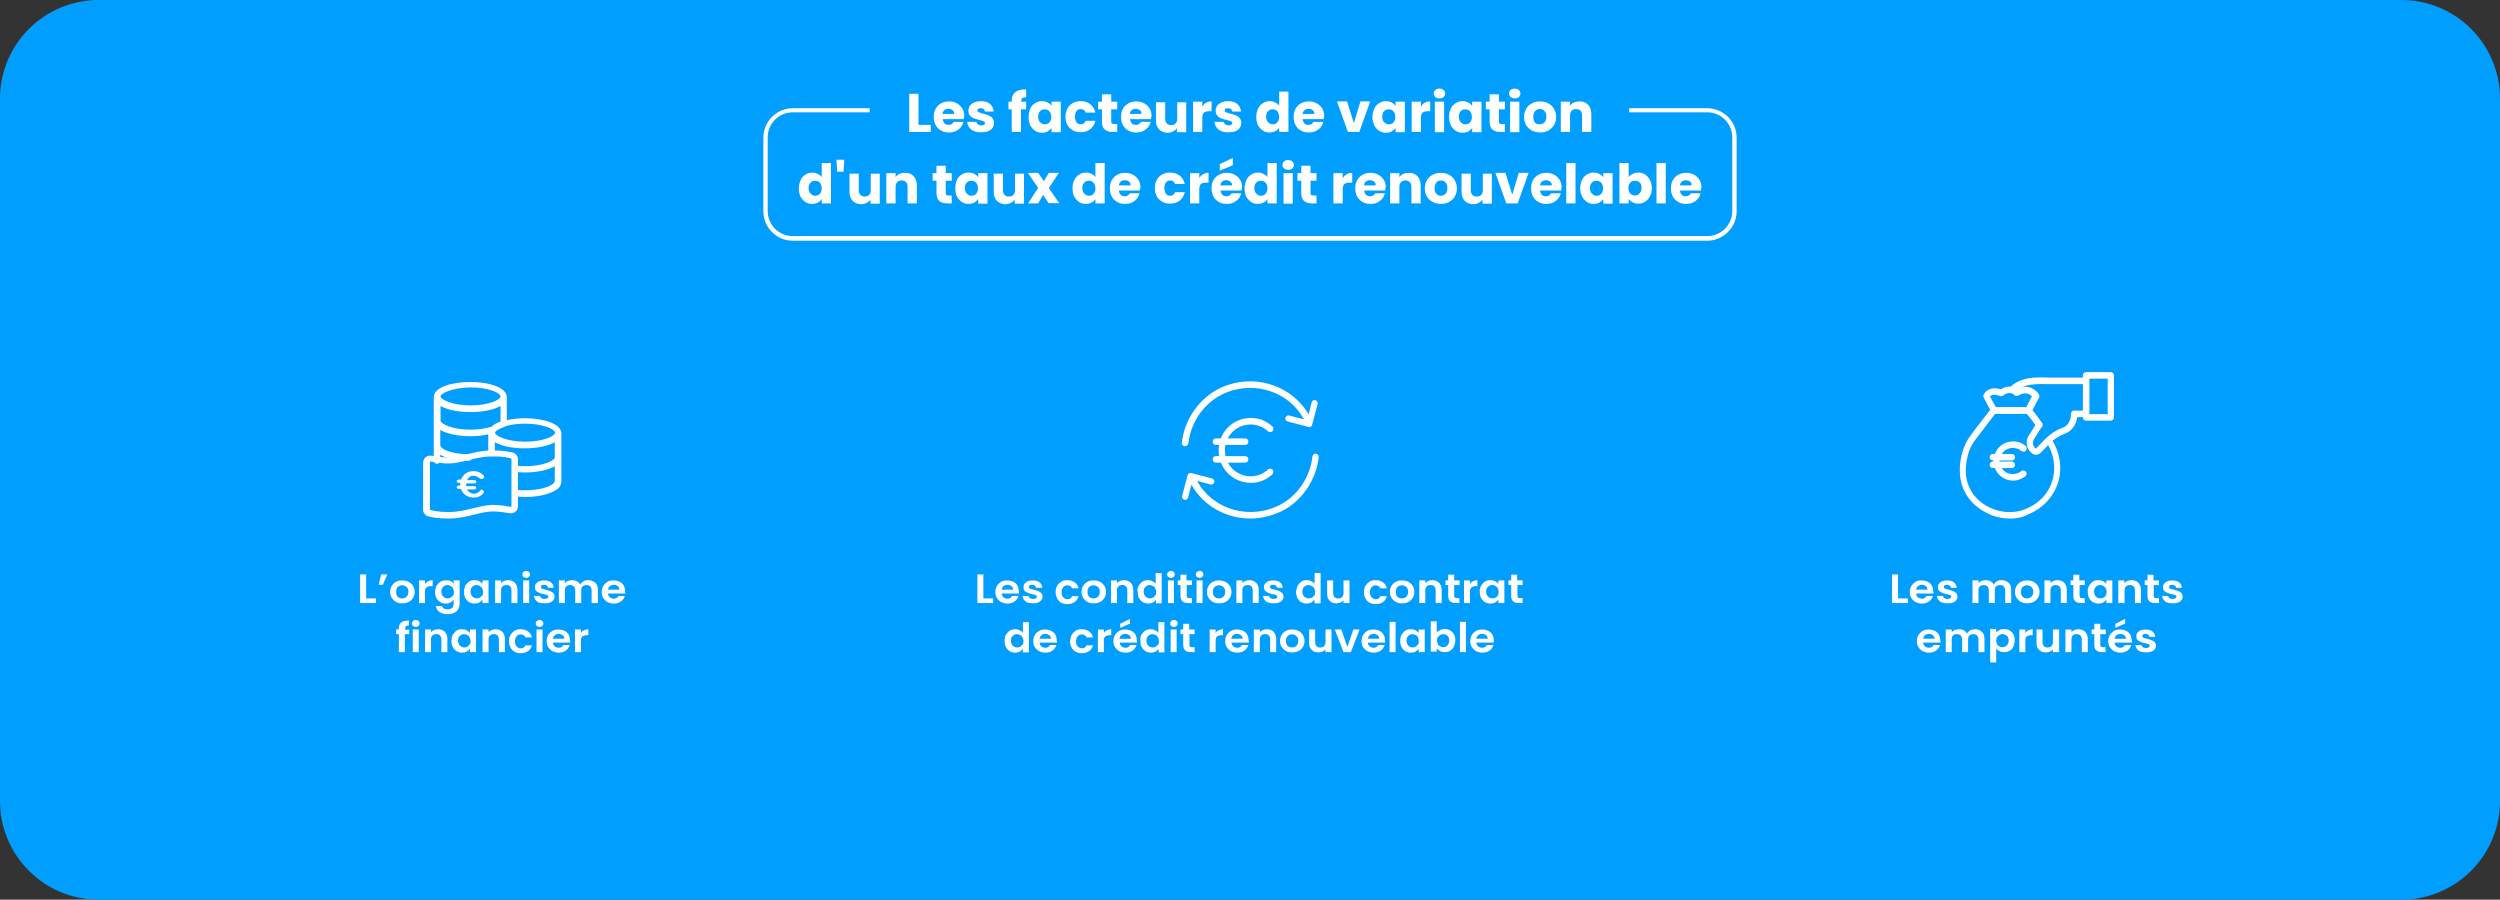 <svg width="917" height="330" viewBox="0 0 917 330" fill="none" xmlns="http://www.w3.org/2000/svg">
<rect x="0" y="0" width="917" height="330" fill="#333333" stroke="none"/>
<g clip-path="url(#clip0_1900_6711)">
<path d="M36.2 0H880.8C900.8 0 917 16.2 917 36.2V293.8C917 313.8 900.8 330 880.8 330H36.2C16.2 330 0 313.8 0 293.8V36.2C0 16.2 16.2 0 36.2 0Z" fill="#009FFF"/>
<path d="M134.3 219.499H137.9V221.199H132.1V210.699H134.3V219.499Z" fill="white"/>
<path d="M139.8 210.699H142.1L140.4 214.499H138.9L139.8 210.699Z" fill="white"/>
<path d="M145.3 220.798C144.6 220.398 144.1 219.898 143.7 219.298C143.3 218.698 143.1 217.898 143.1 217.098C143.1 216.298 143.3 215.498 143.7 214.898C144.1 214.298 144.6 213.698 145.3 213.398C146 212.998 146.7 212.898 147.6 212.898C148.4 212.898 149.2 213.098 149.9 213.398C150.6 213.798 151.1 214.298 151.5 214.898C151.9 215.598 152.1 216.298 152.1 217.098C152.1 217.998 151.9 218.698 151.5 219.298C151.1 219.998 150.5 220.498 149.9 220.798C149.2 221.198 148.4 221.298 147.6 221.298C146.7 221.298 146 221.198 145.3 220.798ZM148.7 219.198C149.1 218.998 149.3 218.698 149.5 218.398C149.7 217.998 149.8 217.598 149.8 217.098C149.8 216.298 149.6 215.698 149.1 215.298C148.7 214.898 148.1 214.698 147.5 214.698C146.9 214.698 146.3 214.898 145.9 215.298C145.5 215.698 145.3 216.298 145.3 217.098C145.3 217.898 145.5 218.498 145.9 218.898C146.3 219.298 146.8 219.498 147.5 219.498C148 219.498 148.3 219.398 148.7 219.198Z" fill="white"/>
<path d="M157.099 213.197C157.599 212.997 158.099 212.797 158.699 212.797V214.997H157.999C157.299 214.997 156.799 215.197 156.399 215.497C155.999 215.797 155.899 216.297 155.899 217.097V221.197H153.699V212.897H155.899V214.197C156.199 213.797 156.599 213.397 157.099 213.197Z" fill="white"/>
<path d="M165.2 213.099C165.7 213.299 166.1 213.699 166.4 214.099V212.899H168.6V221.299C168.6 222.099 168.4 222.799 168.1 223.399C167.8 223.999 167.3 224.499 166.6 224.799C165.9 225.099 165.2 225.299 164.2 225.299C163 225.299 161.9 224.999 161.2 224.499C160.4 223.899 160 223.199 159.9 222.299H162.1C162.2 222.699 162.5 222.999 162.8 223.199C163.2 223.399 163.6 223.499 164.2 223.499C164.8 223.499 165.4 223.299 165.8 222.999C166.2 222.699 166.4 222.099 166.4 221.299V219.999C166.1 220.399 165.7 220.699 165.2 220.999C164.7 221.299 164.1 221.399 163.5 221.399C162.8 221.399 162.1 221.199 161.5 220.899C160.9 220.499 160.4 219.999 160.1 219.399C159.7 218.699 159.6 217.999 159.6 217.099C159.6 216.299 159.8 215.499 160.1 214.899C160.5 214.299 160.9 213.799 161.5 213.399C162.1 212.999 162.8 212.899 163.5 212.899C164.2 212.799 164.7 212.899 165.2 213.099ZM166.1 215.699C165.9 215.299 165.6 215.099 165.2 214.899C164.8 214.699 164.5 214.599 164.1 214.599C163.7 214.599 163.3 214.699 163 214.899C162.7 215.099 162.4 215.399 162.2 215.699C162 215.999 161.9 216.499 161.9 216.999C161.9 217.499 162 217.899 162.2 218.299C162.4 218.699 162.7 218.999 163.1 219.199C163.5 219.399 163.8 219.499 164.2 219.499C164.6 219.499 165 219.399 165.3 219.199C165.7 218.999 165.9 218.699 166.2 218.399C166.5 218.099 166.5 217.599 166.5 217.099C166.5 216.599 166.3 216.099 166.1 215.699Z" fill="white"/>
<path d="M170.699 214.797C171.099 214.197 171.499 213.697 172.099 213.297C172.699 212.897 173.399 212.797 174.099 212.797C174.799 212.797 175.299 212.897 175.799 213.197C176.299 213.497 176.699 213.797 176.999 214.097V212.897H179.199V221.197H176.999V219.997C176.699 220.397 176.299 220.697 175.799 220.997C175.299 221.297 174.699 221.397 174.099 221.397C173.399 221.397 172.699 221.197 172.099 220.897C171.499 220.497 170.999 219.997 170.699 219.397C170.299 218.697 170.199 217.997 170.199 217.097C170.199 216.197 170.399 215.397 170.699 214.797ZM176.799 215.697C176.599 215.297 176.299 215.097 175.899 214.897C175.499 214.697 175.199 214.597 174.799 214.597C174.399 214.597 173.999 214.697 173.699 214.897C173.399 215.097 173.099 215.397 172.899 215.697C172.699 215.997 172.599 216.497 172.599 216.997C172.599 217.497 172.699 217.897 172.899 218.297C173.099 218.697 173.399 218.997 173.799 219.197C174.199 219.397 174.499 219.497 174.899 219.497C175.299 219.497 175.699 219.397 175.999 219.197C176.399 218.997 176.599 218.697 176.899 218.397C177.199 218.097 177.199 217.597 177.199 217.097C177.199 216.597 176.999 216.097 176.799 215.697Z" fill="white"/>
<path d="M188.8 213.697C189.4 214.297 189.8 215.197 189.8 216.297V221.197H187.6V216.597C187.6 215.897 187.4 215.397 187.1 215.097C186.8 214.697 186.3 214.597 185.7 214.597C185.1 214.597 184.6 214.797 184.3 215.097C183.9 215.497 183.8 215.997 183.8 216.597V221.197H181.6V212.897H183.8V213.897C184.1 213.497 184.5 213.297 184.9 213.097C185.4 212.897 185.9 212.797 186.4 212.797C187.3 212.797 188.2 213.097 188.8 213.697Z" fill="white"/>
<path d="M192 211.598C191.7 211.398 191.6 211.098 191.6 210.698C191.6 210.398 191.7 210.098 192 209.798C192.3 209.598 192.6 209.398 193 209.398C193.4 209.398 193.7 209.498 194 209.798C194.3 209.998 194.4 210.298 194.4 210.698C194.4 211.098 194.3 211.298 194 211.598C193.7 211.798 193.4 211.998 193 211.998C192.6 211.898 192.3 211.798 192 211.598ZM194.1 212.898V221.198H191.9V212.898H194.1Z" fill="white"/>
<path d="M197.7 220.998C197.1 220.798 196.7 220.398 196.4 219.998C196.1 219.598 195.9 219.098 195.9 218.598H198.1C198.1 218.898 198.3 219.198 198.6 219.398C198.9 219.598 199.2 219.698 199.7 219.698C200.1 219.698 200.4 219.598 200.7 219.498C201 219.398 201.1 219.098 201.1 218.898C201.1 218.598 201 218.398 200.7 218.298C200.4 218.198 200 217.998 199.3 217.898C198.6 217.798 198.1 217.598 197.7 217.398C197.3 217.198 196.9 216.998 196.6 216.698C196.3 216.398 196.2 215.898 196.2 215.398C196.2 214.898 196.3 214.498 196.6 214.098C196.9 213.698 197.3 213.398 197.8 213.198C198.3 212.998 198.9 212.898 199.6 212.898C200.6 212.898 201.5 213.098 202.1 213.598C202.7 214.098 203.1 214.798 203.1 215.598H201C201 215.298 200.8 214.998 200.6 214.798C200.4 214.598 200 214.498 199.6 214.498C199.2 214.498 198.9 214.598 198.7 214.698C198.5 214.798 198.4 214.998 198.4 215.298C198.4 215.598 198.5 215.798 198.8 215.898C199.1 215.998 199.6 216.198 200.2 216.298C200.8 216.498 201.3 216.598 201.8 216.798C202.2 216.998 202.6 217.198 202.9 217.498C203.2 217.798 203.4 218.298 203.4 218.798C203.4 219.298 203.3 219.698 203 220.098C202.7 220.498 202.3 220.798 201.8 220.998C201.3 221.198 200.7 221.298 200 221.298C198.9 221.298 198.2 221.198 197.7 220.998Z" fill="white"/>
<path d="M218.3 213.697C219 214.297 219.3 215.197 219.3 216.297V221.197H217V216.597C217 215.997 216.8 215.497 216.5 215.097C216.2 214.797 215.7 214.597 215.1 214.597C214.5 214.597 214 214.797 213.7 215.097C213.3 215.397 213.2 215.897 213.2 216.597V221.197H211V216.597C211 215.997 210.8 215.497 210.5 215.097C210.2 214.797 209.7 214.597 209.1 214.597C208.5 214.597 208 214.797 207.7 215.097C207.3 215.397 207.2 215.897 207.2 216.597V221.197H205V212.897H207.2V213.897C207.5 213.597 207.8 213.297 208.3 213.097C208.8 212.897 209.2 212.797 209.8 212.797C210.5 212.797 211.1 212.897 211.6 213.197C212.1 213.497 212.6 213.897 212.8 214.397C213.1 213.897 213.5 213.497 214 213.197C214.5 212.897 215.1 212.797 215.8 212.797C216.7 212.797 217.6 213.097 218.3 213.697Z" fill="white"/>
<path d="M229.399 217.698H222.999C223.099 218.298 223.299 218.798 223.699 219.098C224.099 219.398 224.599 219.598 225.099 219.598C225.899 219.598 226.499 219.298 226.799 218.598H229.199C228.899 219.398 228.499 220.098 227.799 220.598C227.099 221.098 226.199 221.398 225.199 221.398C224.399 221.398 223.599 221.198 222.899 220.898C222.199 220.498 221.699 219.998 221.299 219.398C220.899 218.798 220.699 217.998 220.699 217.198C220.699 216.298 220.899 215.598 221.299 214.898C221.699 214.198 222.199 213.798 222.799 213.398C223.499 212.998 224.199 212.898 225.099 212.898C225.899 212.898 226.699 213.098 227.299 213.398C227.899 213.698 228.499 214.198 228.799 214.798C229.099 215.398 229.299 216.098 229.299 216.998C229.399 217.198 229.399 217.398 229.399 217.698ZM227.199 216.298C227.199 215.798 226.999 215.298 226.599 214.998C226.199 214.698 225.699 214.498 225.099 214.498C224.599 214.498 224.099 214.698 223.699 214.998C223.299 215.298 223.099 215.798 222.999 216.298H227.199Z" fill="white"/>
<path d="M150.001 232.598H148.501V239.198H146.301V232.598H145.301V230.898H146.301V230.498C146.301 229.498 146.601 228.698 147.201 228.298C147.801 227.798 148.701 227.598 150.001 227.598V229.398C149.501 229.398 149.101 229.498 148.901 229.698C148.701 229.898 148.601 230.198 148.601 230.698V230.998H150.101V232.598H150.001Z" fill="white"/>
<path d="M151.502 229.598C151.202 229.398 151.102 229.098 151.102 228.698C151.102 228.398 151.202 228.098 151.502 227.798C151.802 227.598 152.102 227.398 152.502 227.398C152.902 227.398 153.202 227.498 153.502 227.798C153.802 227.998 153.902 228.298 153.902 228.698C153.902 229.098 153.802 229.298 153.502 229.598C153.202 229.798 152.902 229.998 152.502 229.998C152.102 229.898 151.802 229.798 151.502 229.598ZM153.602 230.898V239.198H151.402V230.898H153.602Z" fill="white"/>
<path d="M163.1 231.697C163.7 232.297 164.1 233.197 164.1 234.297V239.197H161.9V234.597C161.9 233.897 161.7 233.397 161.4 233.097C161.1 232.697 160.6 232.597 160 232.597C159.4 232.597 158.9 232.797 158.6 233.097C158.2 233.497 158.1 233.997 158.1 234.597V239.197H155.9V230.897H158.1V231.897C158.4 231.497 158.8 231.297 159.2 231.097C159.7 230.897 160.2 230.797 160.7 230.797C161.7 230.797 162.5 231.097 163.1 231.697Z" fill="white"/>
<path d="M166.102 232.797C166.502 232.197 166.902 231.697 167.502 231.297C168.102 230.897 168.802 230.797 169.502 230.797C170.202 230.797 170.702 230.897 171.202 231.197C171.702 231.497 172.102 231.797 172.402 232.097V230.897H174.602V239.197H172.402V237.997C172.102 238.397 171.702 238.697 171.202 238.997C170.702 239.297 170.102 239.397 169.502 239.397C168.802 239.397 168.102 239.197 167.502 238.897C166.902 238.497 166.402 237.997 166.102 237.397C165.702 236.697 165.602 235.997 165.602 235.097C165.602 234.197 165.802 233.397 166.102 232.797ZM172.202 233.697C172.002 233.297 171.702 233.097 171.302 232.897C170.902 232.697 170.602 232.597 170.202 232.597C169.802 232.597 169.402 232.697 169.102 232.897C168.802 233.097 168.502 233.397 168.302 233.697C168.102 233.997 168.002 234.497 168.002 234.997C168.002 235.497 168.102 235.897 168.302 236.297C168.502 236.697 168.802 236.997 169.202 237.197C169.602 237.397 169.902 237.497 170.302 237.497C170.702 237.497 171.102 237.397 171.402 237.197C171.802 236.997 172.002 236.697 172.302 236.397C172.602 236.097 172.602 235.597 172.602 235.097C172.602 234.597 172.402 234.097 172.202 233.697Z" fill="white"/>
<path d="M184.2 231.697C184.8 232.297 185.2 233.197 185.2 234.297V239.197H183V234.597C183 233.897 182.8 233.397 182.5 233.097C182.2 232.697 181.7 232.597 181.1 232.597C180.5 232.597 180 232.797 179.7 233.097C179.3 233.497 179.2 233.997 179.2 234.597V239.197H177V230.897H179.2V231.897C179.5 231.497 179.9 231.297 180.3 231.097C180.8 230.897 181.3 230.797 181.8 230.797C182.7 230.797 183.6 231.097 184.2 231.697Z" fill="white"/>
<path d="M187.301 232.797C187.701 232.197 188.201 231.697 188.801 231.297C189.501 230.897 190.201 230.797 191.001 230.797C192.101 230.797 193.001 231.097 193.701 231.597C194.401 232.097 194.901 232.797 195.101 233.797H192.701C192.601 233.397 192.401 233.197 192.101 232.997C191.801 232.797 191.401 232.697 191.001 232.697C190.401 232.697 189.901 232.897 189.501 233.397C189.101 233.797 188.901 234.497 188.901 235.297C188.901 236.097 189.101 236.697 189.501 237.097C189.901 237.497 190.401 237.797 191.001 237.797C191.901 237.797 192.501 237.397 192.701 236.697H195.101C194.901 237.597 194.401 238.297 193.701 238.797C193.001 239.297 192.101 239.597 191.001 239.597C190.201 239.597 189.401 239.397 188.801 239.097C188.201 238.797 187.601 238.197 187.301 237.597C187.001 236.997 186.701 236.197 186.701 235.297C186.701 234.197 186.901 233.397 187.301 232.797Z" fill="white"/>
<path d="M196.9 229.598C196.6 229.398 196.5 229.098 196.5 228.698C196.5 228.398 196.6 228.098 196.9 227.798C197.2 227.598 197.5 227.398 197.9 227.398C198.3 227.398 198.6 227.498 198.9 227.798C199.2 227.998 199.3 228.298 199.3 228.698C199.3 229.098 199.2 229.298 198.9 229.598C198.6 229.798 198.3 229.998 197.9 229.998C197.5 229.898 197.2 229.798 196.9 229.598ZM199 230.898V239.198H196.8V230.898H199Z" fill="white"/>
<path d="M209.2 235.698H202.8C202.9 236.298 203.1 236.798 203.5 237.098C203.9 237.398 204.4 237.598 204.9 237.598C205.7 237.598 206.3 237.298 206.6 236.598H209C208.7 237.398 208.3 238.098 207.6 238.598C206.9 239.098 206 239.398 205 239.398C204.2 239.398 203.4 239.198 202.7 238.898C202 238.498 201.5 237.998 201.1 237.398C200.7 236.798 200.5 235.998 200.5 235.198C200.5 234.298 200.7 233.598 201.1 232.898C201.5 232.198 202 231.798 202.6 231.398C203.3 230.998 204 230.898 204.9 230.898C205.7 230.898 206.5 231.098 207.1 231.398C207.7 231.698 208.3 232.198 208.6 232.798C208.9 233.398 209.1 234.098 209.1 234.998C209.2 235.198 209.2 235.398 209.2 235.698ZM207 234.298C207 233.798 206.8 233.298 206.4 232.998C206 232.698 205.5 232.498 204.9 232.498C204.4 232.498 203.9 232.698 203.5 232.998C203.1 233.298 202.9 233.798 202.8 234.298H207Z" fill="white"/>
<path d="M214.2 231.197C214.7 230.997 215.2 230.797 215.8 230.797V232.997H215.2C214.5 232.997 214 233.197 213.6 233.497C213.2 233.797 213.1 234.297 213.1 235.097V239.197H210.9V230.897H213.1V232.197C213.3 231.797 213.7 231.397 214.2 231.197Z" fill="white"/>
<path d="M360.7 219.499H364.3V221.199H358.5V210.699H360.7V219.499Z" fill="white"/>
<path d="M373.8 217.698H367.4C367.5 218.298 367.7 218.798 368.1 219.098C368.5 219.398 369 219.598 369.5 219.598C370.3 219.598 370.9 219.298 371.2 218.598H373.6C373.3 219.398 372.9 220.098 372.2 220.598C371.5 221.098 370.6 221.398 369.6 221.398C368.8 221.398 368 221.198 367.3 220.898C366.6 220.498 366.1 219.998 365.7 219.398C365.3 218.798 365.1 217.998 365.1 217.198C365.1 216.298 365.3 215.598 365.7 214.898C366.1 214.198 366.6 213.798 367.2 213.398C367.9 212.998 368.6 212.898 369.5 212.898C370.3 212.898 371.1 213.098 371.7 213.398C372.3 213.698 372.9 214.198 373.2 214.798C373.5 215.398 373.7 216.098 373.7 216.998C373.8 217.198 373.8 217.398 373.8 217.698ZM371.6 216.298C371.6 215.798 371.4 215.298 371 214.998C370.6 214.698 370.1 214.498 369.5 214.498C369 214.498 368.5 214.698 368.1 214.998C367.7 215.298 367.5 215.798 367.4 216.298H371.6Z" fill="white"/>
<path d="M376.9 220.998C376.3 220.798 375.9 220.398 375.6 219.998C375.3 219.598 375.1 219.098 375.1 218.598H377.3C377.3 218.898 377.5 219.198 377.8 219.398C378.1 219.598 378.4 219.698 378.9 219.698C379.3 219.698 379.6 219.598 379.9 219.498C380.2 219.398 380.3 219.098 380.3 218.898C380.3 218.598 380.2 218.398 379.9 218.298C379.6 218.198 379.2 217.998 378.5 217.898C377.8 217.798 377.3 217.598 376.9 217.398C376.5 217.198 376.1 216.998 375.8 216.698C375.5 216.398 375.4 215.898 375.4 215.398C375.4 214.898 375.5 214.498 375.8 214.098C376.1 213.698 376.5 213.398 377 213.198C377.5 212.998 378.1 212.898 378.8 212.898C379.8 212.898 380.7 213.098 381.3 213.598C381.9 214.098 382.3 214.798 382.3 215.598H380C380 215.298 379.8 214.998 379.6 214.798C379.4 214.598 379 214.498 378.6 214.498C378.2 214.498 377.9 214.598 377.7 214.698C377.5 214.798 377.4 214.998 377.4 215.298C377.4 215.598 377.5 215.798 377.8 215.898C378.1 215.998 378.6 216.198 379.2 216.298C379.8 216.498 380.3 216.598 380.8 216.798C381.2 216.998 381.6 217.198 381.9 217.498C382.2 217.798 382.4 218.298 382.4 218.798C382.4 219.298 382.3 219.698 382 220.098C381.7 220.498 381.3 220.798 380.8 220.998C380.3 221.198 379.7 221.298 379 221.298C378.1 221.298 377.4 221.198 376.9 220.998Z" fill="white"/>
<path d="M387.799 214.797C388.199 214.197 388.699 213.697 389.299 213.297C389.999 212.897 390.699 212.797 391.499 212.797C392.599 212.797 393.499 213.097 394.199 213.597C394.899 214.097 395.399 214.797 395.599 215.797H393.199C393.099 215.397 392.899 215.197 392.599 214.997C392.299 214.797 391.899 214.697 391.499 214.697C390.899 214.697 390.399 214.897 389.999 215.397C389.599 215.797 389.399 216.497 389.399 217.297C389.399 218.097 389.599 218.697 389.999 219.097C390.399 219.497 390.899 219.797 391.499 219.797C392.399 219.797 392.999 219.397 393.199 218.697H395.599C395.399 219.597 394.899 220.297 394.199 220.797C393.499 221.297 392.599 221.597 391.499 221.597C390.699 221.597 389.899 221.397 389.299 221.097C388.699 220.797 388.099 220.197 387.799 219.597C387.499 218.997 387.199 218.197 387.199 217.297C387.199 216.197 387.399 215.397 387.799 214.797Z" fill="white"/>
<path d="M398.899 220.798C398.199 220.398 397.699 219.898 397.299 219.298C396.899 218.698 396.699 217.898 396.699 217.098C396.699 216.298 396.899 215.498 397.299 214.898C397.699 214.298 398.199 213.698 398.899 213.398C399.599 212.998 400.299 212.898 401.199 212.898C401.999 212.898 402.799 213.098 403.499 213.398C404.199 213.798 404.699 214.298 405.099 214.898C405.499 215.598 405.699 216.298 405.699 217.098C405.699 217.998 405.499 218.698 405.099 219.298C404.699 219.998 404.099 220.498 403.499 220.798C402.799 221.198 401.999 221.298 401.199 221.298C400.299 221.298 399.499 221.198 398.899 220.798ZM402.299 219.198C402.699 218.998 402.899 218.698 403.099 218.398C403.299 217.998 403.399 217.598 403.399 217.098C403.399 216.298 403.199 215.698 402.699 215.298C402.299 214.898 401.699 214.698 401.099 214.698C400.499 214.698 399.899 214.898 399.499 215.298C399.099 215.698 398.899 216.298 398.899 217.098C398.899 217.898 399.099 218.498 399.499 218.898C399.899 219.298 400.399 219.498 401.099 219.498C401.499 219.498 401.899 219.398 402.299 219.198Z" fill="white"/>
<path d="M414.7 213.697C415.3 214.297 415.7 215.197 415.7 216.297V221.197H413.5V216.597C413.5 215.897 413.3 215.397 413 215.097C412.7 214.697 412.2 214.597 411.6 214.597C411 214.597 410.5 214.797 410.2 215.097C409.8 215.497 409.7 215.997 409.7 216.597V221.197H407.5V212.897H409.7V213.897C410 213.497 410.4 213.297 410.8 213.097C411.3 212.897 411.8 212.797 412.3 212.797C413.2 212.797 414 213.097 414.7 213.697Z" fill="white"/>
<path d="M417.699 214.799C418.099 214.199 418.499 213.699 419.099 213.299C419.699 212.899 420.399 212.799 421.099 212.799C421.699 212.799 422.199 212.899 422.699 213.199C423.199 213.399 423.599 213.699 423.899 214.099V210.199H426.099V221.299H423.999V219.999C423.699 220.399 423.299 220.699 422.899 220.999C422.399 221.199 421.799 221.399 421.199 221.399C420.499 221.399 419.799 221.199 419.199 220.899C418.599 220.499 418.099 219.999 417.799 219.399C417.399 218.699 417.299 217.999 417.299 217.099C417.099 216.199 417.299 215.399 417.699 214.799ZM423.699 215.699C423.499 215.299 423.199 215.099 422.799 214.899C422.399 214.699 422.099 214.599 421.699 214.599C421.299 214.599 420.899 214.699 420.599 214.899C420.299 215.099 419.999 215.399 419.799 215.699C419.599 215.999 419.499 216.499 419.499 216.999C419.499 217.499 419.599 217.899 419.799 218.299C419.999 218.699 420.299 218.999 420.699 219.199C421.099 219.399 421.399 219.499 421.799 219.499C422.199 219.499 422.599 219.399 422.899 219.199C423.299 218.999 423.499 218.699 423.799 218.399C424.099 218.099 424.099 217.599 424.099 217.099C424.099 216.599 423.899 216.099 423.699 215.699Z" fill="white"/>
<path d="M428.5 211.598C428.2 211.398 428.1 211.098 428.1 210.698C428.1 210.398 428.2 210.098 428.5 209.798C428.8 209.598 429.1 209.398 429.5 209.398C429.9 209.398 430.2 209.498 430.5 209.798C430.8 209.998 430.9 210.298 430.9 210.698C430.9 211.098 430.8 211.298 430.5 211.598C430.2 211.798 429.9 211.998 429.5 211.998C429.1 211.898 428.8 211.798 428.5 211.598ZM430.6 212.898V221.198H428.4V212.898H430.6Z" fill="white"/>
<path d="M435.3 214.597V218.597C435.3 218.897 435.4 219.097 435.5 219.197C435.6 219.297 435.9 219.397 436.2 219.397H437.2V221.197H435.8C433.9 221.197 433 220.297 433 218.597V214.597H432V212.897H433V210.797H435.2V212.897H437.2V214.597H435.3Z" fill="white"/>
<path d="M439 211.598C438.7 211.398 438.6 211.098 438.6 210.698C438.6 210.398 438.7 210.098 439 209.798C439.3 209.598 439.6 209.398 440 209.398C440.4 209.398 440.7 209.498 441 209.798C441.3 209.998 441.4 210.298 441.4 210.698C441.4 211.098 441.3 211.298 441 211.598C440.7 211.798 440.4 211.998 440 211.998C439.6 211.898 439.3 211.798 439 211.598ZM441.1 212.898V221.198H438.9V212.898H441.1Z" fill="white"/>
<path d="M444.899 220.798C444.199 220.398 443.699 219.898 443.299 219.298C442.899 218.698 442.699 217.898 442.699 217.098C442.699 216.298 442.899 215.498 443.299 214.898C443.699 214.298 444.199 213.698 444.899 213.398C445.599 212.998 446.299 212.898 447.199 212.898C447.999 212.898 448.799 213.098 449.499 213.398C450.199 213.798 450.699 214.298 451.099 214.898C451.499 215.598 451.699 216.298 451.699 217.098C451.699 217.998 451.499 218.698 451.099 219.298C450.699 219.998 450.099 220.498 449.499 220.798C448.799 221.198 447.999 221.298 447.199 221.298C446.299 221.298 445.499 221.198 444.899 220.798ZM448.299 219.198C448.699 218.998 448.899 218.698 449.099 218.398C449.299 217.998 449.399 217.598 449.399 217.098C449.399 216.298 449.199 215.698 448.699 215.298C448.299 214.898 447.699 214.698 447.099 214.698C446.499 214.698 445.899 214.898 445.499 215.298C445.099 215.698 444.899 216.298 444.899 217.098C444.899 217.898 445.099 218.498 445.499 218.898C445.899 219.298 446.399 219.498 447.099 219.498C447.499 219.498 447.899 219.398 448.299 219.198Z" fill="white"/>
<path d="M460.7 213.697C461.3 214.297 461.7 215.197 461.7 216.297V221.197H459.5V216.597C459.5 215.897 459.3 215.397 459 215.097C458.7 214.697 458.2 214.597 457.6 214.597C457 214.597 456.5 214.797 456.2 215.097C455.8 215.497 455.7 215.997 455.7 216.597V221.197H453.5V212.897H455.7V213.897C456 213.497 456.4 213.297 456.8 213.097C457.3 212.897 457.8 212.797 458.3 212.797C459.2 212.797 460 213.097 460.7 213.697Z" fill="white"/>
<path d="M465.101 220.998C464.501 220.798 464.101 220.398 463.801 219.998C463.501 219.598 463.301 219.098 463.301 218.598H465.501C465.501 218.898 465.701 219.198 466.001 219.398C466.301 219.598 466.601 219.698 467.101 219.698C467.501 219.698 467.801 219.598 468.101 219.498C468.401 219.398 468.501 219.098 468.501 218.898C468.501 218.598 468.401 218.398 468.101 218.298C467.801 218.198 467.401 217.998 466.701 217.898C466.001 217.798 465.501 217.598 465.101 217.398C464.701 217.198 464.301 216.998 464.001 216.698C463.701 216.398 463.601 215.898 463.601 215.398C463.601 214.898 463.701 214.498 464.001 214.098C464.301 213.698 464.701 213.398 465.201 213.198C465.701 212.998 466.301 212.898 467.001 212.898C468.001 212.898 468.901 213.098 469.501 213.598C470.101 214.098 470.501 214.798 470.501 215.598H468.401C468.401 215.298 468.201 214.998 468.001 214.798C467.801 214.598 467.401 214.498 467.001 214.498C466.601 214.498 466.301 214.598 466.101 214.698C465.901 214.798 465.801 214.998 465.801 215.298C465.801 215.598 465.901 215.798 466.201 215.898C466.501 215.998 467.001 216.198 467.601 216.298C468.201 216.498 468.801 216.598 469.201 216.798C469.601 216.998 470.001 217.198 470.301 217.498C470.601 217.798 470.801 218.298 470.801 218.798C470.801 219.298 470.701 219.698 470.401 220.098C470.101 220.498 469.701 220.798 469.201 220.998C468.701 221.198 468.101 221.298 467.401 221.298C466.301 221.298 465.701 221.198 465.101 220.998Z" fill="white"/>
<path d="M476 214.799C476.4 214.199 476.8 213.699 477.4 213.299C478 212.899 478.7 212.799 479.4 212.799C480 212.799 480.5 212.899 481 213.199C481.5 213.399 481.9 213.699 482.2 214.099V210.199H484.4V221.299H482.2V219.999C481.9 220.399 481.5 220.699 481 220.999C480.5 221.199 479.9 221.399 479.3 221.399C478.6 221.399 477.9 221.199 477.3 220.899C476.7 220.499 476.2 219.999 475.9 219.399C475.6 218.799 475.4 217.999 475.4 217.099C475.5 216.199 475.7 215.399 476 214.799ZM482 215.699C481.8 215.299 481.5 215.099 481.1 214.899C480.7 214.699 480.4 214.599 479.9 214.599C479.5 214.599 479.1 214.699 478.8 214.899C478.5 215.099 478.2 215.399 478 215.699C477.8 216.099 477.7 216.499 477.7 216.999C477.7 217.499 477.8 217.899 478 218.299C478.2 218.699 478.5 218.999 478.9 219.199C479.3 219.399 479.6 219.499 480 219.499C480.4 219.499 480.8 219.399 481.2 219.199C481.6 218.999 481.8 218.699 482.1 218.399C482.4 218.099 482.4 217.599 482.4 217.099C482.4 216.599 482.2 216.099 482 215.699Z" fill="white"/>
<path d="M495.001 212.898V221.198H492.801V220.198C492.501 220.598 492.101 220.798 491.701 220.998C491.201 221.198 490.701 221.298 490.201 221.298C489.501 221.298 488.901 221.198 488.401 220.898C487.901 220.598 487.501 220.198 487.201 219.698C486.901 219.198 486.801 218.498 486.801 217.798V212.898H489.001V217.498C489.001 218.198 489.201 218.698 489.501 218.998C489.801 219.398 490.301 219.498 490.901 219.498C491.501 219.498 492.001 219.298 492.301 218.998C492.601 218.598 492.801 218.098 492.801 217.498V212.898H495.001Z" fill="white"/>
<path d="M500.901 214.797C501.301 214.197 501.801 213.697 502.401 213.297C503.101 212.897 503.801 212.797 504.601 212.797C505.701 212.797 506.601 213.097 507.301 213.597C508.001 214.097 508.501 214.797 508.701 215.797H506.301C506.201 215.397 506.001 215.197 505.701 214.997C505.401 214.797 505.001 214.697 504.601 214.697C504.001 214.697 503.501 214.897 503.101 215.397C502.701 215.797 502.501 216.497 502.501 217.297C502.501 218.097 502.701 218.697 503.101 219.097C503.501 219.497 504.001 219.797 504.601 219.797C505.501 219.797 506.101 219.397 506.301 218.697H508.701C508.501 219.597 508.001 220.297 507.301 220.797C506.601 221.297 505.701 221.597 504.601 221.597C503.801 221.597 503.001 221.397 502.401 221.097C501.801 220.797 501.201 220.197 500.901 219.597C500.501 218.997 500.301 218.197 500.301 217.297C500.301 216.197 500.501 215.397 500.901 214.797Z" fill="white"/>
<path d="M512.001 220.798C511.301 220.398 510.801 219.898 510.401 219.298C510.001 218.698 509.801 217.898 509.801 217.098C509.801 216.298 510.001 215.498 510.401 214.898C510.801 214.298 511.301 213.698 512.001 213.398C512.701 212.998 513.401 212.898 514.301 212.898C515.101 212.898 515.901 213.098 516.601 213.398C517.301 213.798 517.801 214.298 518.201 214.898C518.601 215.598 518.801 216.298 518.801 217.098C518.801 217.998 518.601 218.698 518.201 219.298C517.801 219.998 517.201 220.498 516.601 220.798C515.901 221.198 515.101 221.298 514.301 221.298C513.401 221.298 512.701 221.198 512.001 220.798ZM515.401 219.198C515.801 218.998 516.001 218.698 516.201 218.398C516.401 217.998 516.501 217.598 516.501 217.098C516.501 216.298 516.301 215.698 515.801 215.298C515.401 214.898 514.801 214.698 514.201 214.698C513.601 214.698 513.001 214.898 512.601 215.298C512.201 215.698 512.001 216.298 512.001 217.098C512.001 217.898 512.201 218.498 512.601 218.898C513.001 219.298 513.501 219.498 514.201 219.498C514.601 219.498 515.001 219.398 515.401 219.198Z" fill="white"/>
<path d="M527.8 213.697C528.4 214.297 528.8 215.197 528.8 216.297V221.197H526.6V216.597C526.6 215.897 526.4 215.397 526.1 215.097C525.8 214.697 525.3 214.597 524.7 214.597C524.1 214.597 523.6 214.797 523.3 215.097C523 215.397 522.8 215.997 522.8 216.597V221.197H520.6V212.897H522.8V213.897C523.1 213.497 523.5 213.297 523.9 213.097C524.4 212.897 524.9 212.797 525.4 212.797C526.3 212.797 527.1 213.097 527.8 213.697Z" fill="white"/>
<path d="M533.399 214.597V218.597C533.399 218.897 533.499 219.097 533.599 219.197C533.699 219.297 533.999 219.397 534.299 219.397H535.299V221.197H533.999C532.099 221.197 531.199 220.297 531.199 218.597V214.597H530.199V212.897H531.199V210.797H533.399V212.897H535.399V214.597H533.399Z" fill="white"/>
<path d="M540.3 213.197C540.8 212.997 541.3 212.797 541.9 212.797V214.997H541.3C540.6 214.997 540.1 215.197 539.7 215.497C539.3 215.797 539.2 216.297 539.2 217.097V221.197H537V212.897H539.2V214.197C539.4 213.797 539.8 213.397 540.3 213.197Z" fill="white"/>
<path d="M543.301 214.797C543.701 214.197 544.101 213.697 544.701 213.297C545.301 212.897 546.001 212.797 546.701 212.797C547.401 212.797 547.901 212.897 548.401 213.197C548.901 213.397 549.301 213.797 549.601 214.097V212.897H551.801V221.197H549.601V219.997C549.301 220.397 548.901 220.697 548.401 220.997C547.901 221.297 547.301 221.397 546.701 221.397C546.001 221.397 545.301 221.197 544.701 220.897C544.101 220.497 543.601 219.997 543.301 219.397C542.901 218.697 542.801 217.997 542.801 217.097C542.701 216.197 542.901 215.397 543.301 214.797ZM549.301 215.697C549.101 215.297 548.801 215.097 548.501 214.897C548.101 214.697 547.801 214.597 547.301 214.597C546.901 214.597 546.501 214.697 546.201 214.897C545.901 215.097 545.601 215.397 545.401 215.697C545.201 215.997 545.101 216.497 545.101 216.997C545.101 217.497 545.201 217.897 545.401 218.297C545.601 218.697 545.901 218.997 546.301 219.197C546.701 219.397 547.001 219.497 547.401 219.497C547.801 219.497 548.201 219.397 548.601 219.197C549.001 218.997 549.201 218.697 549.401 218.397C549.601 218.097 549.701 217.597 549.701 217.097C549.701 216.597 549.501 216.097 549.301 215.697Z" fill="white"/>
<path d="M556.601 214.597V218.597C556.601 218.897 556.701 219.097 556.801 219.197C556.901 219.297 557.201 219.397 557.501 219.397H558.501V221.197H557.101C555.201 221.197 554.301 220.297 554.301 218.597V214.597H553.301V212.897H554.301V210.797H556.501V212.897H558.501V214.597H556.601Z" fill="white"/>
<path d="M369 232.799C369.4 232.199 369.8 231.699 370.4 231.299C371 230.899 371.7 230.799 372.4 230.799C373 230.799 373.5 230.899 374 231.199C374.5 231.399 374.9 231.699 375.2 232.099V228.199H377.4V239.299H375.2V237.999C374.9 238.399 374.5 238.699 374.1 238.999C373.6 239.199 373 239.399 372.4 239.399C371.7 239.399 371 239.199 370.4 238.899C369.8 238.499 369.3 237.999 369 237.399C368.6 236.699 368.5 235.999 368.5 235.099C368.5 234.199 368.6 233.399 369 232.799ZM375 233.699C374.8 233.299 374.5 233.099 374.1 232.899C373.7 232.699 373.4 232.599 373 232.599C372.6 232.599 372.2 232.699 371.9 232.899C371.6 233.099 371.3 233.399 371.1 233.699C370.9 233.999 370.8 234.499 370.8 234.999C370.8 235.499 370.9 235.899 371.1 236.299C371.3 236.699 371.6 236.999 372 237.199C372.4 237.399 372.7 237.499 373.1 237.499C373.5 237.499 373.9 237.399 374.2 237.199C374.6 236.999 374.8 236.699 375.1 236.399C375.4 236.099 375.4 235.599 375.4 235.099C375.4 234.599 375.2 234.099 375 233.699Z" fill="white"/>
<path d="M387.7 235.698H381.3C381.4 236.298 381.6 236.798 382 237.098C382.4 237.398 382.9 237.598 383.4 237.598C384.2 237.598 384.8 237.298 385.1 236.598H387.5C387.2 237.398 386.8 238.098 386.1 238.598C385.4 239.098 384.5 239.398 383.5 239.398C382.7 239.398 381.9 239.198 381.2 238.898C380.5 238.498 380 237.998 379.6 237.398C379.2 236.798 379 235.998 379 235.198C379 234.298 379.2 233.598 379.6 232.898C380 232.198 380.5 231.798 381.1 231.398C381.8 230.998 382.5 230.898 383.4 230.898C384.2 230.898 385 231.098 385.6 231.398C386.2 231.698 386.8 232.198 387.1 232.798C387.4 233.398 387.6 234.098 387.6 234.998C387.8 235.198 387.8 235.398 387.7 235.698ZM385.5 234.298C385.5 233.798 385.3 233.298 384.9 232.998C384.5 232.698 384 232.498 383.4 232.498C382.9 232.498 382.4 232.698 382 232.998C381.6 233.298 381.4 233.798 381.3 234.298H385.5Z" fill="white"/>
<path d="M393.1 232.801C393.5 232.201 394 231.701 394.6 231.301C395.3 230.901 396 230.801 396.8 230.801C397.9 230.801 398.8 231.101 399.5 231.601C400.2 232.101 400.7 232.801 400.9 233.801H398.5C398.4 233.401 398.2 233.201 397.9 233.001C397.6 232.801 397.2 232.701 396.8 232.701C396.2 232.701 395.7 232.901 395.3 233.401C394.9 233.801 394.7 234.501 394.7 235.301C394.7 236.101 394.9 236.701 395.3 237.101C395.7 237.501 396.2 237.801 396.8 237.801C397.7 237.801 398.3 237.401 398.5 236.701H400.9C400.7 237.601 400.2 238.301 399.5 238.801C398.8 239.301 397.9 239.601 396.8 239.601C396 239.601 395.2 239.401 394.6 239.101C394 238.801 393.4 238.201 393.1 237.601C392.8 237.001 392.5 236.201 392.5 235.301C392.6 234.201 392.8 233.401 393.1 232.801Z" fill="white"/>
<path d="M405.999 231.201C406.499 231.001 406.999 230.801 407.599 230.801V233.001H406.999C406.299 233.001 405.799 233.201 405.399 233.501C404.999 233.801 404.899 234.301 404.899 235.101V239.201H402.699V230.901H404.899V232.201C405.099 231.801 405.499 231.401 405.999 231.201Z" fill="white"/>
<path d="M417.1 235.7H410.7C410.8 236.3 411 236.8 411.4 237.1C411.8 237.4 412.3 237.6 412.8 237.6C413.6 237.6 414.2 237.3 414.5 236.6H416.9C416.6 237.4 416.2 238.1 415.5 238.6C414.8 239.1 413.9 239.4 412.9 239.4C412.1 239.4 411.3 239.2 410.6 238.9C409.9 238.5 409.4 238 409 237.4C408.6 236.8 408.4 236 408.4 235.2C408.4 234.3 408.6 233.6 409 232.9C409.4 232.2 409.9 231.8 410.5 231.4C411.2 231 411.9 230.9 412.8 230.9C413.6 230.9 414.4 231.1 415 231.4C415.6 231.7 416.2 232.2 416.5 232.8C416.8 233.4 417 234.1 417 235C417.1 235.2 417.1 235.4 417.1 235.7ZM414.8 234.3C414.8 233.8 414.6 233.3 414.2 233C413.8 232.7 413.3 232.5 412.7 232.5C412.2 232.5 411.7 232.7 411.3 233C410.9 233.3 410.7 233.8 410.6 234.3H414.8ZM414.5 228.7L410.9 230.3V228.8L414.5 227V228.7Z" fill="white"/>
<path d="M418.7 232.799C419.1 232.199 419.5 231.699 420.1 231.299C420.7 230.899 421.4 230.799 422.1 230.799C422.7 230.799 423.2 230.899 423.7 231.199C424.2 231.399 424.6 231.699 424.9 232.099V228.199H427.1V239.299H425V237.999C424.7 238.399 424.3 238.699 423.9 238.999C423.4 239.199 422.8 239.399 422.2 239.399C421.5 239.399 420.8 239.199 420.2 238.899C419.6 238.499 419.1 237.999 418.8 237.399C418.4 236.699 418.3 235.999 418.3 235.099C418.2 234.199 418.3 233.399 418.7 232.799ZM424.7 233.699C424.5 233.299 424.2 233.099 423.8 232.899C423.4 232.699 423.1 232.599 422.7 232.599C422.3 232.599 421.9 232.699 421.6 232.899C421.3 233.099 421 233.399 420.8 233.699C420.6 233.999 420.5 234.499 420.5 234.999C420.5 235.499 420.6 235.899 420.8 236.299C421 236.699 421.3 236.999 421.7 237.199C422.1 237.399 422.4 237.499 422.8 237.499C423.2 237.499 423.6 237.399 423.9 237.199C424.3 236.999 424.5 236.699 424.8 236.399C425.1 236.099 425.1 235.599 425.1 235.099C425.1 234.599 424.9 234.099 424.7 233.699Z" fill="white"/>
<path d="M429.599 229.598C429.299 229.398 429.199 229.098 429.199 228.698C429.199 228.398 429.299 228.098 429.599 227.798C429.899 227.598 430.199 227.398 430.599 227.398C430.999 227.398 431.299 227.498 431.599 227.798C431.899 227.998 431.999 228.298 431.999 228.698C431.999 229.098 431.899 229.298 431.599 229.598C431.299 229.798 430.999 229.998 430.599 229.998C430.099 229.898 429.799 229.798 429.599 229.598ZM431.599 230.898V239.198H429.399V230.898H431.599Z" fill="white"/>
<path d="M436.3 232.601V236.601C436.3 236.901 436.4 237.101 436.5 237.201C436.6 237.301 436.9 237.401 437.2 237.401H438.2V239.201H436.8C434.9 239.201 434 238.301 434 236.601V232.601H433V230.901H434V228.801H436.2V230.901H438.2V232.601H436.3Z" fill="white"/>
<path d="M446.999 231.201C447.499 231.001 447.999 230.801 448.599 230.801V233.001H447.999C447.299 233.001 446.799 233.201 446.399 233.501C445.999 233.801 445.899 234.301 445.899 235.101V239.201H443.699V230.901H445.899V232.201C446.099 231.801 446.499 231.401 446.999 231.201Z" fill="white"/>
<path d="M458.1 235.698H451.7C451.8 236.298 452 236.798 452.4 237.098C452.8 237.398 453.3 237.598 453.8 237.598C454.6 237.598 455.2 237.298 455.5 236.598H457.9C457.6 237.398 457.2 238.098 456.5 238.598C455.8 239.098 454.9 239.398 453.9 239.398C453.1 239.398 452.3 239.198 451.6 238.898C450.9 238.498 450.4 237.998 450 237.398C449.6 236.798 449.4 235.998 449.4 235.198C449.4 234.298 449.6 233.598 450 232.898C450.4 232.198 450.9 231.798 451.5 231.398C452.2 230.998 452.9 230.898 453.8 230.898C454.6 230.898 455.4 231.098 456 231.398C456.6 231.698 457.2 232.198 457.5 232.798C457.8 233.398 458 234.098 458 234.998C458.1 235.198 458.1 235.398 458.1 235.698ZM455.8 234.298C455.8 233.798 455.6 233.298 455.2 232.998C454.8 232.698 454.3 232.498 453.7 232.498C453.2 232.498 452.7 232.698 452.3 232.998C451.9 233.298 451.7 233.798 451.6 234.298H455.8Z" fill="white"/>
<path d="M467.1 231.701C467.7 232.301 468.1 233.201 468.1 234.301V239.201H465.9V234.601C465.9 233.901 465.7 233.401 465.4 233.101C465.1 232.701 464.6 232.601 464 232.601C463.4 232.601 462.9 232.801 462.6 233.101C462.3 233.401 462.1 234.001 462.1 234.601V239.201H459.9V230.901H462.1V231.901C462.4 231.501 462.8 231.301 463.2 231.101C463.7 230.901 464.2 230.801 464.7 230.801C465.6 230.801 466.4 231.101 467.1 231.701Z" fill="white"/>
<path d="M471.7 238.798C471 238.398 470.5 237.898 470.1 237.298C469.7 236.698 469.5 235.898 469.5 235.098C469.5 234.298 469.7 233.498 470.1 232.898C470.5 232.298 471 231.698 471.7 231.398C472.4 230.998 473.1 230.898 474 230.898C474.9 230.898 475.6 231.098 476.3 231.398C477 231.798 477.5 232.298 477.9 232.898C478.3 233.598 478.5 234.298 478.5 235.098C478.5 235.998 478.3 236.698 477.9 237.298C477.5 237.998 476.9 238.498 476.3 238.798C475.7 239.098 474.8 239.298 474 239.298C473.2 239.298 472.4 239.198 471.7 238.798ZM475.1 237.198C475.5 236.998 475.7 236.698 475.9 236.398C476.1 235.998 476.2 235.598 476.2 235.098C476.2 234.298 476 233.698 475.5 233.298C475.1 232.898 474.5 232.698 473.9 232.698C473.3 232.698 472.7 232.898 472.3 233.298C471.9 233.698 471.7 234.298 471.7 235.098C471.7 235.898 471.9 236.498 472.3 236.898C472.7 237.298 473.2 237.498 473.9 237.498C474.4 237.498 474.8 237.398 475.1 237.198Z" fill="white"/>
<path d="M488.399 230.898V239.198H486.199V238.198C485.899 238.598 485.499 238.798 485.099 238.998C484.699 239.198 484.099 239.298 483.599 239.298C482.899 239.298 482.299 239.198 481.799 238.898C481.299 238.598 480.899 238.198 480.599 237.698C480.299 237.198 480.199 236.498 480.199 235.798V230.898H482.399V235.498C482.399 236.198 482.599 236.698 482.899 236.998C483.199 237.398 483.699 237.498 484.299 237.498C484.899 237.498 485.399 237.298 485.699 236.998C485.999 236.598 486.199 236.098 486.199 235.498V230.898H488.399Z" fill="white"/>
<path d="M494.2 237.298L496.4 230.898H498.7L495.5 239.198H492.8L489.6 230.898H492L494.2 237.298Z" fill="white"/>
<path d="M508.1 235.698H501.7C501.8 236.298 502 236.798 502.4 237.098C502.8 237.398 503.3 237.598 503.8 237.598C504.6 237.598 505.2 237.298 505.5 236.598H507.9C507.6 237.398 507.2 238.098 506.5 238.598C505.8 239.098 504.9 239.398 503.9 239.398C503.1 239.398 502.3 239.198 501.6 238.898C500.9 238.498 500.4 237.998 500 237.398C499.6 236.798 499.4 235.998 499.4 235.198C499.4 234.298 499.6 233.598 500 232.898C500.4 232.298 500.9 231.798 501.5 231.398C502.1 230.998 502.9 230.898 503.8 230.898C504.6 230.898 505.4 231.098 506 231.398C506.6 231.698 507.2 232.198 507.5 232.798C507.9 233.398 508 234.098 508 234.998C508.1 235.198 508.1 235.398 508.1 235.698ZM505.9 234.298C505.9 233.798 505.7 233.298 505.3 232.998C504.9 232.698 504.4 232.498 503.8 232.498C503.3 232.498 502.8 232.698 502.4 232.998C502 233.298 501.8 233.798 501.7 234.298H505.9Z" fill="white"/>
<path d="M511.899 228.102V239.202H509.699V228.102H511.899Z" fill="white"/>
<path d="M514.1 232.801C514.5 232.201 514.9 231.701 515.5 231.301C516.1 230.901 516.8 230.801 517.5 230.801C518.2 230.801 518.7 230.901 519.2 231.201C519.7 231.501 520.1 231.801 520.4 232.101V230.901H522.6V239.201H520.4V238.001C520.1 238.401 519.7 238.701 519.2 239.001C518.7 239.301 518.1 239.401 517.5 239.401C516.8 239.401 516.1 239.201 515.5 238.901C514.9 238.501 514.4 238.001 514.1 237.401C513.7 236.701 513.6 236.001 513.6 235.101C513.6 234.201 513.7 233.401 514.1 232.801ZM520.1 233.701C519.9 233.301 519.6 233.101 519.2 232.901C518.8 232.701 518.5 232.601 518.1 232.601C517.7 232.601 517.3 232.701 517 232.901C516.7 233.101 516.4 233.401 516.2 233.701C516 234.101 515.9 234.501 515.9 235.001C515.9 235.501 516 235.901 516.2 236.301C516.4 236.701 516.7 237.001 517 237.201C517.3 237.401 517.7 237.501 518.1 237.501C518.5 237.501 518.9 237.401 519.2 237.201C519.6 237.001 519.8 236.701 520.1 236.401C520.4 236.101 520.4 235.601 520.4 235.101C520.4 234.601 520.3 234.101 520.1 233.701Z" fill="white"/>
<path d="M528.201 231.098C528.701 230.898 529.301 230.698 529.901 230.698C530.601 230.698 531.301 230.898 531.901 231.198C532.501 231.598 533.001 231.998 533.301 232.698C533.701 233.298 533.801 234.098 533.801 234.898C533.801 235.698 533.601 236.498 533.301 237.198C532.901 237.898 532.501 238.398 531.901 238.698C531.301 239.098 530.601 239.198 529.901 239.198C529.201 239.198 528.701 239.098 528.201 238.798C527.701 238.498 527.301 238.198 527.001 237.798V238.998H524.801V227.898H527.001V231.898C527.301 231.698 527.701 231.398 528.201 231.098ZM531.301 233.698C531.101 233.298 530.801 233.098 530.501 232.898C530.101 232.698 529.801 232.598 529.401 232.598C529.001 232.598 528.601 232.698 528.301 232.898C527.901 233.098 527.701 233.398 527.401 233.698C527.101 233.998 527.101 234.498 527.101 234.998C527.101 235.498 527.201 235.898 527.401 236.298C527.601 236.698 527.901 236.998 528.301 237.098C528.701 237.298 529.001 237.398 529.401 237.398C529.801 237.398 530.201 237.298 530.501 237.098C530.801 236.898 531.101 236.598 531.301 236.198C531.501 235.798 531.601 235.398 531.601 234.898C531.601 234.498 531.501 234.098 531.301 233.698Z" fill="white"/>
<path d="M537.7 228.102V239.202H535.5V228.102H537.7Z" fill="white"/>
<path d="M547.901 235.698H541.501C541.601 236.298 541.801 236.798 542.201 237.098C542.601 237.398 543.101 237.598 543.601 237.598C544.401 237.598 545.001 237.298 545.401 236.598H547.801C547.501 237.398 547.101 238.098 546.401 238.598C545.701 239.098 544.801 239.398 543.801 239.398C543.001 239.398 542.201 239.198 541.501 238.898C540.801 238.498 540.301 237.998 539.901 237.398C539.501 236.798 539.301 235.998 539.301 235.198C539.301 234.298 539.501 233.598 539.901 232.898C540.301 232.198 540.801 231.798 541.401 231.398C542.101 230.998 542.801 230.898 543.701 230.898C544.501 230.898 545.301 231.098 545.901 231.398C546.501 231.698 547.101 232.198 547.401 232.798C547.801 233.398 547.901 234.098 547.901 234.998C548.001 235.198 547.901 235.398 547.901 235.698ZM545.701 234.298C545.701 233.798 545.501 233.298 545.101 232.998C544.701 232.698 544.201 232.498 543.601 232.498C543.101 232.498 542.601 232.698 542.201 232.998C541.801 233.298 541.601 233.798 541.501 234.298H545.701Z" fill="white"/>
<path d="M696.2 219.499H699.8V221.199H694V210.699H696.2V219.499Z" fill="white"/>
<path d="M709.2 217.698H702.8C702.9 218.298 703.1 218.798 703.5 219.098C703.9 219.398 704.4 219.598 704.9 219.598C705.7 219.598 706.3 219.298 706.6 218.598H709C708.7 219.398 708.3 220.098 707.6 220.598C706.9 221.098 706 221.398 705 221.398C704.2 221.398 703.4 221.198 702.7 220.898C702 220.498 701.5 219.998 701.1 219.398C700.7 218.798 700.5 217.998 700.5 217.198C700.5 216.298 700.7 215.598 701.1 214.898C701.5 214.298 702 213.798 702.6 213.398C703.3 212.998 704 212.898 704.9 212.898C705.7 212.898 706.5 213.098 707.1 213.398C707.7 213.698 708.3 214.198 708.6 214.798C708.9 215.398 709.1 216.098 709.1 216.998C709.3 217.198 709.3 217.398 709.2 217.698ZM707 216.298C707 215.798 706.8 215.298 706.4 214.998C706 214.698 705.5 214.498 704.9 214.498C704.4 214.498 703.9 214.698 703.5 214.998C703.1 215.298 702.9 215.798 702.8 216.298H707Z" fill="white"/>
<path d="M712.3 220.998C711.7 220.798 711.3 220.398 711 219.998C710.7 219.598 710.5 219.098 710.5 218.598H712.7C712.7 218.898 712.9 219.198 713.2 219.398C713.5 219.598 713.8 219.698 714.3 219.698C714.7 219.698 715 219.598 715.3 219.498C715.6 219.398 715.7 219.098 715.7 218.898C715.7 218.598 715.6 218.398 715.3 218.298C715 218.198 714.6 217.998 713.9 217.898C713.2 217.798 712.7 217.598 712.3 217.398C711.9 217.198 711.5 216.998 711.2 216.698C710.9 216.398 710.8 215.898 710.8 215.398C710.8 214.898 710.9 214.498 711.2 214.098C711.5 213.698 711.9 213.398 712.4 213.198C712.9 212.998 713.5 212.898 714.2 212.898C715.2 212.898 716.1 213.098 716.7 213.598C717.3 214.098 717.7 214.798 717.7 215.598H715.6C715.6 215.298 715.4 214.998 715.2 214.798C714.9 214.598 714.6 214.498 714.2 214.498C713.8 214.498 713.5 214.598 713.3 214.698C713.1 214.798 713 214.998 713 215.298C713 215.598 713.1 215.798 713.4 215.898C713.7 215.998 714.2 216.198 714.8 216.298C715.4 216.498 715.9 216.598 716.4 216.798C716.8 216.998 717.2 217.198 717.5 217.498C717.8 217.798 718 218.298 718 218.798C718 219.298 717.9 219.698 717.6 220.098C717.3 220.498 716.9 220.798 716.4 220.998C715.9 221.198 715.3 221.298 714.6 221.298C713.5 221.298 712.9 221.198 712.3 220.998Z" fill="white"/>
<path d="M736.7 213.701C737.4 214.301 737.7 215.201 737.7 216.301V221.201H735.5V216.601C735.5 216.001 735.3 215.501 735 215.101C734.7 214.801 734.2 214.601 733.6 214.601C733 214.601 732.5 214.801 732.2 215.101C731.8 215.401 731.7 215.901 731.7 216.601V221.201H729.5V216.601C729.5 216.001 729.3 215.501 729 215.101C728.7 214.801 728.2 214.601 727.6 214.601C727 214.601 726.5 214.801 726.2 215.101C725.8 215.401 725.7 215.901 725.7 216.601V221.201H723.5V212.901H725.7V213.901C726 213.601 726.3 213.301 726.8 213.101C727.3 212.901 727.7 212.801 728.3 212.801C729 212.801 729.6 212.901 730.1 213.201C730.6 213.501 731.1 213.901 731.3 214.401C731.6 213.901 732 213.501 732.5 213.201C733 212.901 733.6 212.801 734.3 212.801C735.1 212.801 736 213.101 736.7 213.701Z" fill="white"/>
<path d="M741.3 220.798C740.6 220.398 740.1 219.898 739.7 219.298C739.3 218.698 739.1 217.898 739.1 217.098C739.1 216.298 739.3 215.498 739.7 214.898C740.1 214.298 740.6 213.698 741.3 213.398C742 212.998 742.7 212.898 743.6 212.898C744.5 212.898 745.2 213.098 745.9 213.398C746.6 213.798 747.1 214.298 747.5 214.898C747.9 215.598 748.1 216.298 748.1 217.098C748.1 217.998 747.9 218.698 747.5 219.298C747.1 219.998 746.5 220.498 745.9 220.798C745.3 221.098 744.4 221.298 743.6 221.298C742.8 221.298 742 221.198 741.3 220.798ZM744.7 219.198C745.1 218.998 745.3 218.698 745.5 218.398C745.7 217.998 745.8 217.598 745.8 217.098C745.8 216.298 745.6 215.698 745.1 215.298C744.7 214.898 744.1 214.698 743.5 214.698C742.9 214.698 742.3 214.898 741.9 215.298C741.5 215.698 741.3 216.298 741.3 217.098C741.3 217.898 741.5 218.498 741.9 218.898C742.3 219.298 742.8 219.498 743.5 219.498C744 219.498 744.4 219.398 744.7 219.198Z" fill="white"/>
<path d="M757.1 213.701C757.7 214.301 758.1 215.201 758.1 216.301V221.201H755.9V216.601C755.9 215.901 755.7 215.401 755.4 215.101C755.1 214.801 754.6 214.601 754 214.601C753.4 214.601 752.9 214.801 752.6 215.101C752.3 215.401 752.1 216.001 752.1 216.601V221.201H749.9V212.901H752.1V213.901C752.4 213.501 752.8 213.301 753.2 213.101C753.6 212.901 754.2 212.801 754.7 212.801C755.7 212.801 756.5 213.101 757.1 213.701Z" fill="white"/>
<path d="M762.8 214.601V218.601C762.8 218.901 762.9 219.101 763 219.201C763.1 219.301 763.4 219.401 763.7 219.401H764.7V221.201H763.3C761.4 221.201 760.5 220.301 760.5 218.601V214.601H759.5V212.901H760.5V210.801H762.7V212.901H764.7V214.601H762.8Z" fill="white"/>
<path d="M766.301 214.801C766.701 214.201 767.101 213.701 767.701 213.301C768.301 212.901 769.001 212.801 769.701 212.801C770.401 212.801 770.901 212.901 771.401 213.201C771.901 213.401 772.301 213.801 772.601 214.101V212.901H774.801V221.201H772.601V220.001C772.301 220.401 771.901 220.701 771.401 221.001C770.901 221.301 770.301 221.401 769.701 221.401C769.001 221.401 768.301 221.201 767.701 220.901C767.101 220.501 766.601 220.001 766.301 219.401C765.901 218.701 765.801 218.001 765.801 217.101C765.701 216.201 765.901 215.401 766.301 214.801ZM772.301 215.701C772.101 215.301 771.801 215.101 771.501 214.901C771.101 214.701 770.801 214.601 770.301 214.601C769.901 214.601 769.501 214.701 769.201 214.901C768.901 215.101 768.601 215.401 768.401 215.701C768.201 216.001 768.101 216.501 768.101 217.001C768.101 217.501 768.201 217.901 768.401 218.301C768.601 218.701 768.901 219.001 769.301 219.201C769.701 219.401 770.001 219.501 770.401 219.501C770.801 219.501 771.201 219.401 771.601 219.201C772.001 219.001 772.201 218.701 772.401 218.401C772.601 218.101 772.701 217.601 772.701 217.101C772.701 216.601 772.501 216.101 772.301 215.701Z" fill="white"/>
<path d="M784.3 213.701C784.9 214.301 785.3 215.201 785.3 216.301V221.201H783.1V216.601C783.1 215.901 782.9 215.401 782.6 215.101C782.3 214.801 781.8 214.601 781.2 214.601C780.6 214.601 780.1 214.801 779.8 215.101C779.5 215.401 779.3 216.001 779.3 216.601V221.201H777V212.901H779.2V213.901C779.5 213.501 779.9 213.301 780.3 213.101C780.7 212.901 781.3 212.801 781.8 212.801C782.9 212.801 783.7 213.101 784.3 213.701Z" fill="white"/>
<path d="M789.999 214.601V218.601C789.999 218.901 790.099 219.101 790.199 219.201C790.299 219.301 790.599 219.401 790.899 219.401H791.899V221.201H790.499C788.599 221.201 787.699 220.301 787.699 218.601V214.601H786.699V212.901H787.699V210.801H789.899V212.901H791.899V214.601H789.999Z" fill="white"/>
<path d="M794.9 220.998C794.3 220.798 793.9 220.398 793.6 219.998C793.3 219.598 793.1 219.098 793.1 218.598H795.3C795.3 218.898 795.5 219.198 795.8 219.398C796.1 219.598 796.4 219.698 796.9 219.698C797.3 219.698 797.6 219.598 797.9 219.498C798.2 219.398 798.3 219.098 798.3 218.898C798.3 218.598 798.2 218.398 797.9 218.298C797.6 218.198 797.2 217.998 796.5 217.898C795.8 217.798 795.3 217.598 794.9 217.398C794.5 217.198 794.1 216.998 793.8 216.698C793.5 216.398 793.4 215.898 793.4 215.398C793.4 214.898 793.5 214.498 793.8 214.098C794.1 213.698 794.5 213.398 795 213.198C795.5 212.998 796.1 212.898 796.8 212.898C797.8 212.898 798.7 213.098 799.3 213.598C799.9 214.098 800.3 214.798 800.3 215.598H798.2C798.2 215.298 798 214.998 797.8 214.798C797.5 214.598 797.2 214.498 796.8 214.498C796.4 214.498 796.1 214.598 795.9 214.698C795.7 214.798 795.6 214.998 795.6 215.298C795.6 215.598 795.7 215.798 796 215.898C796.3 215.998 796.8 216.198 797.4 216.298C798 216.498 798.5 216.598 799 216.798C799.4 216.998 799.8 217.198 800.1 217.498C800.4 217.798 800.6 218.298 800.6 218.798C800.6 219.298 800.5 219.698 800.2 220.098C799.9 220.498 799.5 220.798 799 220.998C798.5 221.198 797.9 221.298 797.2 221.298C796.1 221.298 795.5 221.198 794.9 220.998Z" fill="white"/>
<path d="M711.8 235.698H705.4C705.5 236.298 705.7 236.798 706.1 237.098C706.5 237.398 707 237.598 707.5 237.598C708.3 237.598 708.9 237.298 709.2 236.598H711.6C711.3 237.398 710.9 238.098 710.2 238.598C709.5 239.098 708.6 239.398 707.6 239.398C706.8 239.398 706 239.198 705.3 238.898C704.6 238.498 704.1 237.998 703.7 237.398C703.3 236.798 703.1 235.998 703.1 235.198C703.1 234.298 703.3 233.598 703.7 232.898C704.1 232.298 704.6 231.798 705.2 231.398C705.9 230.998 706.6 230.898 707.5 230.898C708.3 230.898 709.1 231.098 709.7 231.398C710.3 231.698 710.9 232.198 711.2 232.798C711.5 233.398 711.7 234.098 711.7 234.998C711.9 235.198 711.9 235.398 711.8 235.698ZM709.6 234.298C709.6 233.798 709.4 233.298 709 232.998C708.6 232.698 708.1 232.498 707.5 232.498C707 232.498 706.5 232.698 706.1 232.998C705.7 233.298 705.5 233.798 705.4 234.298H709.6Z" fill="white"/>
<path d="M726.899 231.701C727.599 232.301 727.899 233.201 727.899 234.301V239.201H725.699V234.601C725.699 234.001 725.499 233.501 725.199 233.101C724.899 232.801 724.399 232.601 723.799 232.601C723.199 232.601 722.699 232.801 722.399 233.101C721.999 233.401 721.899 233.901 721.899 234.601V239.201H719.699V234.601C719.699 234.001 719.499 233.501 719.199 233.101C718.899 232.801 718.399 232.601 717.799 232.601C717.199 232.601 716.699 232.801 716.399 233.101C715.999 233.401 715.899 233.901 715.899 234.601V239.201H713.699V230.901H715.899V231.901C716.199 231.601 716.499 231.301 716.999 231.101C717.499 230.901 717.899 230.801 718.499 230.801C719.199 230.801 719.799 230.901 720.299 231.201C720.799 231.501 721.299 231.901 721.499 232.401C721.799 231.901 722.199 231.501 722.699 231.201C723.199 230.901 723.799 230.801 724.499 230.801C725.399 230.801 726.299 231.101 726.899 231.701Z" fill="white"/>
<path d="M733.4 231.099C733.9 230.799 734.5 230.699 735.1 230.699C735.8 230.699 736.5 230.899 737.1 231.199C737.7 231.599 738.2 231.999 738.5 232.699C738.9 233.299 739 234.099 739 234.899C739 235.699 738.8 236.499 738.5 237.199C738.2 237.899 737.7 238.399 737.1 238.699C736.5 239.099 735.8 239.199 735.1 239.199C734.5 239.199 733.9 239.099 733.4 238.799C732.9 238.599 732.5 238.199 732.2 237.899V242.999H730V230.699H732.2V231.899C732.5 231.699 732.9 231.399 733.4 231.099ZM736.5 233.699C736.3 233.299 736 233.099 735.6 232.899C735.2 232.699 734.9 232.599 734.5 232.599C734.1 232.599 733.7 232.699 733.4 232.899C733.1 233.099 732.8 233.399 732.5 233.699C732.3 234.099 732.2 234.499 732.2 234.999C732.2 235.499 732.3 235.899 732.5 236.299C732.7 236.699 733 236.999 733.4 237.099C733.8 237.299 734.1 237.399 734.5 237.399C734.9 237.399 735.3 237.299 735.6 237.099C736 236.899 736.2 236.599 736.5 236.199C736.7 235.799 736.8 235.399 736.8 234.899C736.8 234.499 736.7 234.099 736.5 233.699Z" fill="white"/>
<path d="M743.999 231.201C744.499 231.001 744.999 230.801 745.599 230.801V233.001H744.999C744.299 233.001 743.799 233.201 743.399 233.501C742.999 233.801 742.899 234.301 742.899 235.101V239.201H740.699V230.901H742.899V232.201C743.199 231.801 743.499 231.401 743.999 231.201Z" fill="white"/>
<path d="M755.3 230.898V239.198H753V238.198C752.7 238.598 752.3 238.798 751.9 238.998C751.4 239.198 750.9 239.298 750.4 239.298C749.7 239.298 749.1 239.198 748.6 238.898C748.1 238.598 747.7 238.198 747.4 237.698C747.1 237.198 747 236.498 747 235.798V230.898H749.2V235.498C749.2 236.198 749.4 236.698 749.7 236.998C750 237.398 750.5 237.498 751.1 237.498C751.7 237.498 752.2 237.298 752.5 236.998C752.8 236.598 753 236.098 753 235.498V230.898H755.3Z" fill="white"/>
<path d="M764.8 231.701C765.4 232.301 765.8 233.201 765.8 234.301V239.201H763.6V234.601C763.6 233.901 763.4 233.401 763.1 233.101C762.8 232.801 762.3 232.601 761.7 232.601C761.1 232.601 760.6 232.801 760.3 233.101C760 233.401 759.8 234.001 759.8 234.601V239.201H757.6V230.901H759.8V231.901C760.1 231.501 760.5 231.301 760.9 231.101C761.3 230.901 761.9 230.801 762.4 230.801C763.3 230.801 764.2 231.101 764.8 231.701Z" fill="white"/>
<path d="M770.399 232.601V236.601C770.399 236.901 770.499 237.101 770.599 237.201C770.699 237.301 770.999 237.401 771.299 237.401H772.299V239.201H770.999C769.099 239.201 768.199 238.301 768.199 236.601V232.601H767.199V230.901H768.199V228.801H770.399V230.901H772.399V232.601H770.399Z" fill="white"/>
<path d="M781.999 235.7H775.599C775.699 236.3 775.899 236.8 776.299 237.1C776.699 237.4 777.199 237.6 777.699 237.6C778.499 237.6 779.099 237.3 779.399 236.6H781.799C781.499 237.4 781.099 238.1 780.399 238.6C779.699 239.1 778.799 239.4 777.799 239.4C776.999 239.4 776.199 239.2 775.499 238.9C774.799 238.5 774.299 238 773.899 237.4C773.499 236.8 773.299 236 773.299 235.2C773.299 234.3 773.499 233.6 773.899 232.9C774.299 232.3 774.799 231.8 775.399 231.4C776.099 231 776.799 230.9 777.699 230.9C778.499 230.9 779.299 231.1 779.899 231.4C780.499 231.7 781.099 232.2 781.399 232.8C781.699 233.4 781.899 234.1 781.899 235C782.099 235.2 782.099 235.4 781.999 235.7ZM779.799 234.3C779.799 233.8 779.599 233.3 779.199 233C778.799 232.7 778.299 232.5 777.699 232.5C777.199 232.5 776.699 232.7 776.299 233C775.899 233.3 775.699 233.8 775.599 234.3H779.799ZM779.499 228.7L775.899 230.3V228.8L779.499 227V228.7Z" fill="white"/>
<path d="M785.099 238.998C784.499 238.798 784.099 238.398 783.799 237.998C783.499 237.598 783.299 237.098 783.299 236.598H785.499C785.499 236.898 785.699 237.198 785.999 237.398C786.299 237.598 786.599 237.698 787.099 237.698C787.499 237.698 787.799 237.598 788.099 237.498C788.399 237.398 788.499 237.098 788.499 236.898C788.499 236.598 788.399 236.398 788.099 236.298C787.799 236.198 787.399 235.998 786.699 235.898C785.999 235.798 785.499 235.598 785.099 235.398C784.699 235.198 784.299 234.998 783.999 234.698C783.699 234.398 783.599 233.898 783.599 233.398C783.599 232.898 783.699 232.498 783.999 232.098C784.299 231.698 784.699 231.398 785.199 231.198C785.699 230.998 786.299 230.898 786.999 230.898C787.999 230.898 788.899 231.098 789.499 231.598C790.099 232.098 790.499 232.798 790.499 233.598H788.399C788.399 233.298 788.199 232.998 787.999 232.798C787.699 232.598 787.399 232.498 786.999 232.498C786.599 232.498 786.299 232.598 786.099 232.698C785.899 232.798 785.799 232.998 785.799 233.298C785.799 233.598 785.899 233.798 786.199 233.898C786.499 233.998 786.999 234.198 787.599 234.298C788.199 234.498 788.699 234.598 789.199 234.798C789.599 234.998 789.999 235.198 790.299 235.498C790.599 235.798 790.799 236.298 790.799 236.798C790.799 237.298 790.699 237.698 790.399 238.098C790.099 238.498 789.699 238.798 789.199 238.998C788.699 239.198 788.099 239.298 787.399 239.298C786.299 239.298 785.699 239.198 785.099 238.998Z" fill="white"/>
<path d="M336.9 45.798H341.4V48.398H333.5V34.398H336.9V45.798Z" fill="white"/>
<path d="M353.5 43.699H345.8C345.9 44.399 346.1 44.899 346.5 45.299C346.9 45.699 347.4 45.799 348 45.799C348.9 45.799 349.4 45.399 349.8 44.699H353.4C353.2 45.399 352.9 46.099 352.4 46.699C351.9 47.299 351.3 47.699 350.6 48.099C349.9 48.399 349 48.599 348.1 48.599C347 48.599 346 48.399 345.2 47.899C344.3 47.399 343.7 46.799 343.2 45.899C342.7 44.999 342.5 43.999 342.5 42.899C342.5 41.799 342.7 40.699 343.2 39.899C343.7 38.999 344.3 38.399 345.2 37.899C346.1 37.399 347 37.199 348.1 37.199C349.2 37.199 350.1 37.399 351 37.899C351.9 38.399 352.5 38.999 353 39.799C353.5 40.599 353.7 41.599 353.7 42.699C353.5 42.999 353.5 43.299 353.5 43.699ZM350 41.799C350 41.199 349.8 40.699 349.4 40.399C349 40.099 348.5 39.899 347.9 39.899C347.3 39.899 346.8 40.099 346.4 40.399C346 40.699 345.8 41.199 345.7 41.799H350Z" fill="white"/>
<path d="M357.301 48.102C356.501 47.802 355.901 47.302 355.501 46.702C355.101 46.102 354.801 45.502 354.801 44.702H358.201C358.201 45.102 358.401 45.402 358.701 45.602C359.001 45.802 359.401 46.002 359.901 46.002C360.301 46.002 360.701 45.902 360.901 45.802C361.101 45.602 361.301 45.402 361.301 45.202C361.301 44.902 361.101 44.602 360.801 44.502C360.501 44.302 359.901 44.202 359.201 44.002C358.401 43.802 357.701 43.602 357.201 43.402C356.701 43.202 356.201 42.902 355.801 42.402C355.401 41.902 355.201 41.402 355.201 40.602C355.201 40.002 355.401 39.402 355.701 38.802C356.101 38.302 356.601 37.902 357.301 37.602C358.001 37.302 358.801 37.102 359.801 37.102C361.201 37.102 362.301 37.402 363.101 38.102C363.901 38.802 364.401 39.702 364.501 40.902H361.301C361.201 40.502 361.101 40.202 360.801 40.002C360.501 39.802 360.101 39.702 359.701 39.702C359.301 39.702 359.001 39.802 358.801 39.902C358.601 40.102 358.501 40.302 358.501 40.502C358.501 40.802 358.701 41.102 359.001 41.202C359.301 41.302 359.901 41.502 360.601 41.702C361.401 41.902 362.101 42.102 362.601 42.302C363.101 42.502 363.601 42.802 364.001 43.302C364.401 43.802 364.601 44.402 364.601 45.102C364.601 45.802 364.401 46.302 364.101 46.902C363.701 47.402 363.201 47.802 362.501 48.102C361.801 48.402 361.001 48.502 360.101 48.502C358.901 48.602 358.001 48.402 357.301 48.102Z" fill="white"/>
<path d="M376.3 40.101H374.5V48.401H371.1V40.101H369.9V37.301H371.1V37.001C371.1 35.601 371.5 34.601 372.3 33.901C373.1 33.201 374.2 32.801 375.8 32.801C376.1 32.801 376.2 32.801 376.4 32.801V35.701C375.7 35.701 375.3 35.801 375 36.001C374.7 36.201 374.6 36.601 374.6 37.201V37.301H376.4V40.101H376.3Z" fill="white"/>
<path d="M377.901 39.802C378.301 38.902 378.901 38.302 379.701 37.802C380.401 37.302 381.301 37.102 382.201 37.102C383.001 37.102 383.701 37.302 384.301 37.602C384.901 37.902 385.401 38.302 385.701 38.902V37.302H389.101V48.502H385.701V46.902C385.401 47.402 384.901 47.802 384.301 48.202C383.701 48.502 383.001 48.702 382.201 48.702C381.301 48.702 380.501 48.502 379.701 48.002C379.001 47.502 378.401 46.902 377.901 46.002C377.501 45.102 377.301 44.102 377.301 43.002C377.301 41.902 377.501 40.702 377.901 39.802ZM384.901 40.802C384.401 40.302 383.901 40.102 383.201 40.102C382.501 40.102 381.901 40.302 381.501 40.802C381.001 41.302 380.801 42.002 380.801 42.802C380.801 43.602 381.001 44.302 381.501 44.802C382.001 45.302 382.501 45.602 383.201 45.602C383.901 45.602 384.501 45.402 384.901 44.902C385.401 44.402 385.601 43.702 385.601 42.902C385.601 42.102 385.401 41.302 384.901 40.802Z" fill="white"/>
<path d="M391.501 39.802C392.001 38.902 392.601 38.302 393.501 37.802C394.401 37.302 395.301 37.102 396.401 37.102C397.801 37.102 399.001 37.502 399.901 38.202C400.801 38.902 401.501 40.002 401.801 41.302H398.201C397.901 40.402 397.301 40.002 396.401 40.002C395.801 40.002 395.301 40.202 394.901 40.702C394.501 41.202 394.301 41.902 394.301 42.802C394.301 43.702 394.501 44.402 394.901 44.902C395.301 45.402 395.801 45.602 396.401 45.602C397.301 45.602 397.901 45.202 398.201 44.302H401.801C401.501 45.602 400.901 46.602 399.901 47.402C399.001 48.102 397.801 48.502 396.401 48.502C395.301 48.502 394.301 48.302 393.501 47.802C392.701 47.302 392.001 46.702 391.501 45.802C391.001 44.902 390.801 43.902 390.801 42.802C390.801 41.702 391.101 40.702 391.501 39.802Z" fill="white"/>
<path d="M409.801 45.502V48.402H408.101C406.901 48.402 405.901 48.102 405.201 47.502C404.501 46.902 404.201 45.902 404.201 44.502V40.102H402.801V37.302H404.201V34.602H407.601V37.302H409.801V40.102H407.601V44.602C407.601 44.902 407.701 45.202 407.801 45.302C408.001 45.402 408.201 45.502 408.601 45.502H409.801Z" fill="white"/>
<path d="M422.199 43.699H414.499C414.599 44.399 414.799 44.899 415.199 45.299C415.599 45.699 416.099 45.799 416.699 45.799C417.599 45.799 418.099 45.399 418.499 44.699H422.099C421.899 45.399 421.599 46.099 421.099 46.699C420.599 47.299 419.999 47.699 419.299 48.099C418.599 48.399 417.699 48.599 416.799 48.599C415.699 48.599 414.699 48.399 413.899 47.899C412.999 47.399 412.399 46.799 411.899 45.899C411.399 44.999 411.199 43.999 411.199 42.899C411.199 41.799 411.399 40.699 411.899 39.899C412.399 38.999 412.999 38.399 413.899 37.899C414.799 37.399 415.699 37.199 416.799 37.199C417.899 37.199 418.799 37.399 419.699 37.899C420.599 38.399 421.199 38.999 421.699 39.799C422.199 40.599 422.399 41.599 422.399 42.699C422.199 42.999 422.199 43.299 422.199 43.699ZM418.699 41.799C418.699 41.199 418.499 40.699 418.099 40.399C417.699 40.099 417.199 39.899 416.599 39.899C415.999 39.899 415.499 40.099 415.099 40.399C414.699 40.699 414.499 41.199 414.399 41.799H418.699Z" fill="white"/>
<path d="M435.1 37.301V48.501H431.7V47.001C431.4 47.501 430.9 47.901 430.3 48.201C429.7 48.501 429.1 48.701 428.3 48.701C427.4 48.701 426.7 48.501 426 48.101C425.3 47.701 424.8 47.201 424.5 46.501C424.1 45.801 424 44.901 424 44.001V37.501H427.4V43.601C427.4 44.301 427.6 44.901 428 45.301C428.4 45.701 428.9 45.901 429.6 45.901C430.3 45.901 430.8 45.701 431.2 45.301C431.6 44.901 431.8 44.301 431.8 43.601V37.501H435.1V37.301Z" fill="white"/>
<path d="M442.4 37.699C443 37.299 443.7 37.199 444.4 37.199V40.799H443.5C442.6 40.799 442 40.999 441.6 41.299C441.2 41.699 441 42.299 441 43.199V48.399H437.6V37.299H441V39.199C441.3 38.499 441.8 37.999 442.4 37.699Z" fill="white"/>
<path d="M448 48.102C447.2 47.802 446.6 47.302 446.2 46.702C445.8 46.102 445.5 45.502 445.5 44.702H448.9C448.9 45.102 449.1 45.402 449.4 45.602C449.7 45.802 450.1 46.002 450.6 46.002C451 46.002 451.4 45.902 451.6 45.802C451.8 45.602 452 45.402 452 45.202C452 44.902 451.8 44.602 451.5 44.502C451.2 44.302 450.6 44.202 449.9 44.002C449.1 43.802 448.4 43.602 447.9 43.402C447.4 43.202 446.9 42.902 446.5 42.402C446.1 41.902 445.9 41.402 445.9 40.602C445.9 40.002 446.1 39.402 446.4 38.802C446.8 38.302 447.3 37.902 448 37.602C448.7 37.302 449.5 37.102 450.5 37.102C451.9 37.102 453 37.402 453.8 38.102C454.6 38.802 455.1 39.702 455.2 40.902H452C451.9 40.502 451.8 40.202 451.5 40.002C451.2 39.802 450.8 39.702 450.4 39.702C450 39.702 449.7 39.802 449.5 39.902C449.3 40.102 449.2 40.302 449.2 40.502C449.2 40.802 449.4 41.102 449.7 41.202C450 41.302 450.6 41.502 451.3 41.702C452.1 41.902 452.8 42.102 453.3 42.302C453.8 42.502 454.3 42.802 454.7 43.302C455.1 43.802 455.3 44.402 455.3 45.102C455.3 45.802 455.1 46.302 454.8 46.902C454.4 47.402 453.9 47.802 453.2 48.102C452.5 48.402 451.7 48.502 450.8 48.502C449.7 48.602 448.8 48.402 448 48.102Z" fill="white"/>
<path d="M461.501 39.802C461.901 38.902 462.501 38.302 463.301 37.802C464.001 37.302 464.901 37.102 465.801 37.102C466.501 37.102 467.201 37.302 467.801 37.602C468.401 37.902 468.901 38.302 469.201 38.802V33.602H472.601V48.402H469.201V46.802C468.901 47.302 468.401 47.802 467.801 48.102C467.201 48.402 466.501 48.602 465.701 48.602C464.801 48.602 463.901 48.402 463.201 47.902C462.501 47.402 461.901 46.802 461.401 45.902C461.001 45.002 460.801 44.002 460.801 42.902C460.801 41.802 461.001 40.702 461.501 39.802ZM468.501 40.802C468.001 40.302 467.501 40.102 466.801 40.102C466.101 40.102 465.501 40.302 465.101 40.802C464.601 41.302 464.401 42.002 464.401 42.802C464.401 43.602 464.601 44.302 465.101 44.802C465.601 45.302 466.101 45.602 466.801 45.602C467.501 45.602 468.101 45.402 468.501 44.902C468.901 44.402 469.201 43.702 469.201 42.902C469.201 42.102 468.901 41.302 468.501 40.802Z" fill="white"/>
<path d="M485.5 43.699H477.8C477.9 44.399 478.1 44.899 478.5 45.299C478.9 45.699 479.4 45.799 480 45.799C480.9 45.799 481.4 45.399 481.8 44.699H485.4C485.2 45.399 484.9 46.099 484.4 46.699C483.9 47.299 483.3 47.699 482.6 48.099C481.9 48.399 481 48.599 480.1 48.599C479 48.599 478 48.399 477.2 47.899C476.3 47.399 475.7 46.799 475.2 45.899C474.7 44.999 474.5 43.999 474.5 42.899C474.5 41.799 474.7 40.699 475.2 39.899C475.7 38.999 476.3 38.399 477.2 37.899C478.1 37.399 479 37.199 480.1 37.199C481.2 37.199 482.1 37.399 483 37.899C483.9 38.399 484.5 38.999 485 39.799C485.5 40.599 485.7 41.599 485.7 42.699C485.6 42.999 485.6 43.299 485.5 43.699ZM482.1 41.799C482.1 41.199 481.9 40.699 481.5 40.399C481.1 40.099 480.6 39.899 480 39.899C479.4 39.899 478.9 40.099 478.5 40.399C478.1 40.699 477.9 41.199 477.8 41.799H482.1Z" fill="white"/>
<path d="M496.6 45.199L499 37.199H502.6L498.6 48.399H494.4L490.4 37.199H494.1L496.6 45.199Z" fill="white"/>
<path d="M504.1 39.802C504.5 38.902 505.1 38.302 505.9 37.802C506.7 37.302 507.5 37.102 508.4 37.102C509.2 37.102 509.9 37.302 510.5 37.602C511.1 37.902 511.5 38.302 511.9 38.902V37.302H515.3V48.502H511.9V46.902C511.6 47.402 511.1 47.802 510.5 48.202C509.9 48.502 509.2 48.702 508.4 48.702C507.5 48.702 506.7 48.502 505.9 48.002C505.1 47.502 504.6 46.902 504.1 46.002C503.7 45.102 503.4 44.102 503.4 43.002C503.4 41.902 503.7 40.702 504.1 39.802ZM511.1 40.802C510.6 40.302 510.1 40.102 509.4 40.102C508.7 40.102 508.1 40.302 507.7 40.802C507.2 41.302 507 42.002 507 42.802C507 43.602 507.2 44.302 507.7 44.802C508.2 45.302 508.7 45.602 509.4 45.602C510.1 45.602 510.7 45.402 511.1 44.902C511.6 44.402 511.8 43.702 511.8 42.902C511.8 42.102 511.6 41.302 511.1 40.802Z" fill="white"/>
<path d="M522.601 37.699C523.201 37.299 523.901 37.199 524.601 37.199V40.799H523.701C522.801 40.799 522.201 40.999 521.801 41.299C521.401 41.699 521.201 42.299 521.201 43.199V48.399H517.801V37.299H521.201V39.199C521.501 38.499 522.001 37.999 522.601 37.699Z" fill="white"/>
<path d="M526.5 35.6C526.1 35.2 525.9 34.8 525.9 34.3C525.9 33.8 526.1 33.3 526.5 33C526.9 32.6 527.4 32.5 528 32.5C528.6 32.5 529.1 32.7 529.5 33C529.9 33.4 530.1 33.8 530.1 34.3C530.1 34.8 529.9 35.3 529.5 35.6C529.1 35.9 528.6 36.1 528 36.1C527.4 36.1 526.9 35.9 526.5 35.6ZM529.7 37.3V48.5H526.3V37.3H529.7Z" fill="white"/>
<path d="M532.2 39.802C532.6 38.902 533.2 38.302 534 37.802C534.8 37.302 535.6 37.102 536.5 37.102C537.3 37.102 538 37.302 538.6 37.602C539.2 37.902 539.6 38.302 540 38.902V37.302H543.4V48.502H540V46.902C539.7 47.402 539.2 47.802 538.6 48.202C538 48.502 537.3 48.702 536.5 48.702C535.6 48.702 534.8 48.502 534 48.002C533.2 47.502 532.7 46.902 532.2 46.002C531.8 45.102 531.5 44.102 531.5 43.002C531.5 41.902 531.7 40.702 532.2 39.802ZM539.2 40.802C538.7 40.302 538.2 40.102 537.5 40.102C536.8 40.102 536.2 40.302 535.8 40.802C535.3 41.302 535.1 42.002 535.1 42.802C535.1 43.602 535.3 44.302 535.8 44.802C536.3 45.302 536.8 45.602 537.5 45.602C538.2 45.602 538.8 45.402 539.2 44.902C539.7 44.402 539.9 43.702 539.9 42.902C539.9 42.102 539.6 41.302 539.2 40.802Z" fill="white"/>
<path d="M552 45.502V48.402H550.3C549.1 48.402 548.1 48.102 547.4 47.502C546.7 46.902 546.4 45.902 546.4 44.502V40.102H545V37.302H546.4V34.602H549.8V37.302H552V40.102H549.8V44.602C549.8 44.902 549.9 45.202 550 45.302C550.2 45.402 550.4 45.502 550.8 45.502H552Z" fill="white"/>
<path d="M554.1 35.6C553.7 35.2 553.5 34.8 553.5 34.3C553.5 33.8 553.7 33.3 554.1 33C554.5 32.6 555 32.5 555.6 32.5C556.2 32.5 556.7 32.7 557.1 33C557.5 33.4 557.7 33.8 557.7 34.3C557.7 34.8 557.5 35.3 557.1 35.6C556.7 35.9 556.2 36.1 555.6 36.1C555 36.1 554.5 35.9 554.1 35.6ZM557.3 37.3V48.5H553.9V37.3H557.3Z" fill="white"/>
<path d="M561.9 47.899C561 47.399 560.3 46.799 559.8 45.899C559.3 44.999 559 43.999 559 42.899C559 41.799 559.3 40.699 559.8 39.899C560.3 38.999 561 38.399 561.9 37.899C562.8 37.399 563.8 37.199 564.9 37.199C566 37.199 567 37.399 567.9 37.899C568.8 38.399 569.5 38.999 570 39.899C570.5 40.799 570.8 41.799 570.8 42.899C570.8 43.999 570.5 45.099 570 45.899C569.5 46.699 568.8 47.399 567.9 47.899C567 48.399 566 48.599 564.9 48.599C563.8 48.599 562.8 48.299 561.9 47.899ZM566.5 44.899C567 44.399 567.2 43.699 567.2 42.799C567.2 41.899 567 41.199 566.5 40.699C566.1 40.199 565.5 39.999 564.8 39.999C564.1 39.999 563.6 40.199 563.1 40.699C562.7 41.199 562.4 41.899 562.4 42.799C562.4 43.699 562.6 44.399 563 44.899C563.4 45.399 564 45.599 564.6 45.599C565.2 45.599 566.1 45.399 566.5 44.899Z" fill="white"/>
<path d="M582.5 38.4C583.3 39.2 583.7 40.4 583.7 41.9V48.4H580.3V42.3C580.3 41.6 580.1 41 579.7 40.6C579.3 40.2 578.8 40 578.1 40C577.4 40 576.9 40.2 576.5 40.6C576.1 41 575.9 41.6 575.9 42.3V48.4H572.5V37.3H575.9V38.8C576.2 38.3 576.7 37.9 577.3 37.6C577.9 37.3 578.5 37.2 579.3 37.2C580.6 37.1 581.7 37.6 582.5 38.4Z" fill="white"/>
<path d="M293.7 65.997C294.1 65.097 294.7 64.497 295.5 63.997C296.2 63.497 297.1 63.297 298 63.297C298.7 63.297 299.4 63.497 300 63.797C300.6 64.097 301.1 64.497 301.4 64.997V59.797H304.8V74.597H301.4V72.997C301.1 73.497 300.6 73.997 300 74.297C299.4 74.597 298.7 74.797 297.9 74.797C297 74.797 296.1 74.597 295.4 74.097C294.7 73.597 294.1 72.997 293.6 72.097C293.2 71.197 293 70.197 293 69.097C293 67.997 293.3 66.897 293.7 65.997ZM300.7 66.997C300.2 66.497 299.7 66.297 299 66.297C298.3 66.297 297.7 66.497 297.3 66.997C296.8 67.497 296.6 68.197 296.6 68.997C296.6 69.797 296.8 70.497 297.3 70.997C297.8 71.497 298.3 71.797 299 71.797C299.7 71.797 300.3 71.597 300.7 71.097C301.2 70.597 301.4 69.897 301.4 69.097C301.4 68.297 301.2 67.497 300.7 66.997Z" fill="white"/>
<path d="M309.701 58.598L309.401 62.998H307.101L306.801 58.598H309.701Z" fill="white"/>
<path d="M322.7 63.5V74.7H319.3V73.2C319 73.7 318.5 74.1 317.9 74.4C317.3 74.7 316.7 74.9 315.9 74.9C315 74.9 314.3 74.7 313.6 74.3C312.9 73.9 312.4 73.4 312.1 72.7C311.7 72 311.6 71.1 311.6 70.2V63.7H315V69.8C315 70.5 315.2 71.1 315.6 71.5C316 71.9 316.5 72.1 317.2 72.1C317.9 72.1 318.4 71.9 318.8 71.5C319.2 71.1 319.4 70.5 319.4 69.8V63.7H322.7V63.5Z" fill="white"/>
<path d="M335.1 64.599C335.9 65.399 336.3 66.599 336.3 68.099V74.599H332.9V68.499C332.9 67.799 332.7 67.199 332.3 66.799C331.9 66.399 331.4 66.199 330.7 66.199C330 66.199 329.5 66.399 329.1 66.799C328.7 67.199 328.5 67.799 328.5 68.499V74.599H325.1V63.499H328.5V64.999C328.8 64.499 329.3 64.099 329.9 63.799C330.5 63.499 331.1 63.399 331.9 63.399C333.3 63.299 334.3 63.799 335.1 64.599Z" fill="white"/>
<path d="M349.1 71.697V74.597H347.4C346.2 74.597 345.2 74.297 344.5 73.697C343.8 73.097 343.5 72.097 343.5 70.697V66.297H342.1V63.497H343.5V60.797H346.9V63.497H349.1V66.297H346.9V70.797C346.9 71.097 347 71.397 347.1 71.497C347.3 71.597 347.5 71.697 347.9 71.697H349.1Z" fill="white"/>
<path d="M351 65.997C351.4 65.097 352 64.497 352.8 63.997C353.5 63.497 354.4 63.297 355.3 63.297C356.1 63.297 356.8 63.497 357.4 63.797C358 64.097 358.5 64.497 358.8 65.097V63.497H362.2V74.697H358.8V72.997C358.5 73.497 358 73.897 357.4 74.297C356.8 74.597 356.1 74.797 355.3 74.797C354.4 74.797 353.6 74.597 352.8 74.097C352.1 73.597 351.5 72.997 351 72.097C350.6 71.197 350.4 70.197 350.4 69.097C350.4 67.997 350.6 66.897 351 65.997ZM358 66.997C357.5 66.497 357 66.297 356.3 66.297C355.6 66.297 355 66.497 354.6 66.997C354.1 67.497 353.9 68.197 353.9 68.997C353.9 69.797 354.1 70.497 354.6 70.997C355.1 71.497 355.6 71.797 356.3 71.797C357 71.797 357.6 71.597 358 71.097C358.5 70.597 358.7 69.897 358.7 69.097C358.7 68.297 358.5 67.497 358 66.997Z" fill="white"/>
<path d="M375.6 63.5V74.7H372.2V73.2C371.9 73.7 371.4 74.1 370.8 74.4C370.2 74.7 369.6 74.9 368.8 74.9C367.9 74.9 367.2 74.7 366.5 74.3C365.8 73.9 365.3 73.4 365 72.7C364.6 72 364.5 71.1 364.5 70.2V63.7H367.9V69.8C367.9 70.5 368.1 71.1 368.5 71.5C368.9 71.9 369.4 72.1 370.1 72.1C370.8 72.1 371.3 71.9 371.7 71.5C372.1 71.1 372.3 70.5 372.3 69.8V63.7H375.6V63.5Z" fill="white"/>
<path d="M384.7 74.598L382.6 71.498L380.8 74.598H377.1L380.8 68.898L377 63.398H380.8L382.9 66.498L384.7 63.398H388.4L384.7 68.998L388.5 74.498H384.7V74.598Z" fill="white"/>
<path d="M394.1 65.997C394.5 65.097 395.1 64.497 395.9 63.997C396.6 63.497 397.5 63.297 398.4 63.297C399.1 63.297 399.8 63.497 400.4 63.797C401 64.097 401.5 64.497 401.8 64.997V59.797H405.2V74.597H401.8V72.997C401.5 73.497 401 73.997 400.4 74.297C399.8 74.597 399.1 74.797 398.3 74.797C397.4 74.797 396.5 74.597 395.8 74.097C395.1 73.597 394.5 72.997 394 72.097C393.6 71.197 393.4 70.197 393.4 69.097C393.4 67.997 393.6 66.897 394.1 65.997ZM401.1 66.997C400.6 66.497 400.1 66.297 399.4 66.297C398.7 66.297 398.1 66.497 397.7 66.997C397.2 67.497 397 68.197 397 68.997C397 69.797 397.2 70.497 397.7 70.997C398.2 71.497 398.7 71.797 399.4 71.797C400.1 71.797 400.7 71.597 401.1 71.097C401.6 70.597 401.8 69.897 401.8 69.097C401.8 68.297 401.5 67.497 401.1 66.997Z" fill="white"/>
<path d="M418.1 69.898H410.4C410.5 70.598 410.7 71.098 411.1 71.498C411.5 71.898 412 71.998 412.6 71.998C413.5 71.998 414 71.598 414.4 70.898H418C417.8 71.598 417.5 72.298 417 72.898C416.5 73.498 415.9 73.898 415.2 74.298C414.5 74.598 413.6 74.798 412.7 74.798C411.6 74.798 410.6 74.598 409.8 74.098C408.9 73.598 408.3 72.998 407.8 72.098C407.3 71.198 407.1 70.198 407.1 69.098C407.1 67.998 407.3 66.898 407.8 66.098C408.3 65.198 408.9 64.598 409.8 64.098C410.7 63.598 411.6 63.398 412.7 63.398C413.8 63.398 414.7 63.598 415.6 64.098C416.5 64.598 417.1 65.198 417.6 65.998C418.1 66.798 418.3 67.798 418.3 68.898C418.2 69.198 418.2 69.498 418.1 69.898ZM414.7 67.998C414.7 67.398 414.5 66.898 414.1 66.598C413.7 66.298 413.2 66.098 412.6 66.098C412 66.098 411.5 66.298 411.1 66.598C410.7 66.898 410.5 67.398 410.4 67.998H414.7Z" fill="white"/>
<path d="M424.3 65.997C424.8 65.097 425.4 64.497 426.3 63.997C427.2 63.497 428.1 63.297 429.2 63.297C430.6 63.297 431.8 63.697 432.7 64.397C433.6 65.097 434.3 66.197 434.6 67.497H431C430.7 66.597 430.1 66.197 429.2 66.197C428.6 66.197 428.1 66.397 427.7 66.897C427.3 67.397 427.1 68.097 427.1 68.997C427.1 69.897 427.3 70.597 427.7 71.097C428.1 71.597 428.6 71.797 429.2 71.797C430.1 71.797 430.7 71.397 431 70.497H434.6C434.3 71.797 433.7 72.797 432.7 73.597C431.8 74.297 430.6 74.697 429.2 74.697C428.1 74.697 427.1 74.497 426.3 73.997C425.5 73.497 424.8 72.897 424.3 71.997C423.8 71.097 423.6 70.097 423.6 68.997C423.6 67.897 423.8 66.897 424.3 65.997Z" fill="white"/>
<path d="M441.3 63.898C441.9 63.498 442.6 63.398 443.3 63.398V66.998H442.4C441.5 66.998 440.9 67.198 440.5 67.498C440.1 67.898 439.9 68.498 439.9 69.398V74.598H436.5V63.498H439.9V65.398C440.2 64.698 440.7 64.198 441.3 63.898Z" fill="white"/>
<path d="M455.4 69.898H447.7C447.8 70.598 448 71.098 448.4 71.498C448.8 71.898 449.3 71.998 449.9 71.998C450.8 71.998 451.3 71.598 451.7 70.898H455.3C455.1 71.598 454.8 72.298 454.3 72.898C453.8 73.498 453.2 73.898 452.5 74.298C451.8 74.598 450.9 74.798 450 74.798C448.9 74.798 447.9 74.598 447.1 74.098C446.2 73.598 445.6 72.998 445.1 72.098C444.6 71.198 444.4 70.198 444.4 69.098C444.4 67.998 444.6 66.898 445.1 66.098C445.6 65.198 446.2 64.598 447.1 64.098C448 63.598 448.9 63.398 450 63.398C451.1 63.398 452 63.598 452.9 64.098C453.8 64.598 454.4 65.198 454.9 65.998C455.4 66.798 455.6 67.798 455.6 68.898C455.4 69.198 455.4 69.498 455.4 69.898ZM452.2 60.598L447.4 62.598V60.198L452.2 57.898V60.598ZM451.9 67.998C451.9 67.398 451.7 66.898 451.3 66.598C450.9 66.298 450.4 66.098 449.8 66.098C449.2 66.098 448.7 66.298 448.3 66.598C447.9 66.898 447.7 67.398 447.6 67.998H451.9Z" fill="white"/>
<path d="M457.2 65.997C457.6 65.097 458.2 64.497 459 63.997C459.7 63.497 460.6 63.297 461.5 63.297C462.2 63.297 462.9 63.497 463.5 63.797C464.1 64.097 464.6 64.497 464.9 64.997V59.797H468.3V74.597H464.9V72.997C464.6 73.497 464.1 73.997 463.5 74.297C462.9 74.597 462.2 74.797 461.4 74.797C460.5 74.797 459.6 74.597 458.9 74.097C458.2 73.597 457.6 72.997 457.1 72.097C456.7 71.197 456.5 70.197 456.5 69.097C456.5 67.997 456.8 66.897 457.2 65.997ZM464.2 66.997C463.7 66.497 463.2 66.297 462.5 66.297C461.8 66.297 461.2 66.497 460.8 66.997C460.3 67.497 460.1 68.197 460.1 68.997C460.1 69.797 460.3 70.497 460.8 70.997C461.3 71.497 461.8 71.797 462.5 71.797C463.2 71.797 463.8 71.597 464.2 71.097C464.6 70.597 464.9 69.897 464.9 69.097C464.9 68.297 464.7 67.497 464.2 66.997Z" fill="white"/>
<path d="M471 61.799C470.6 61.399 470.4 60.999 470.4 60.499C470.4 59.999 470.6 59.499 471 59.199C471.4 58.799 471.9 58.699 472.5 58.699C473.1 58.699 473.6 58.899 474 59.199C474.4 59.599 474.6 59.999 474.6 60.499C474.6 60.999 474.4 61.499 474 61.799C473.6 62.199 473.1 62.299 472.5 62.299C471.9 62.299 471.4 62.099 471 61.799ZM474.2 63.499V74.699H470.8V63.499H474.2Z" fill="white"/>
<path d="M482.9 71.697V74.597H481.2C480 74.597 479 74.297 478.3 73.697C477.6 73.097 477.3 72.097 477.3 70.697V66.297H475.9V63.497H477.3V60.797H480.7V63.497H482.9V66.297H480.7V70.797C480.7 71.097 480.8 71.397 480.9 71.497C481.1 71.597 481.3 71.697 481.7 71.697H482.9Z" fill="white"/>
<path d="M494 63.898C494.6 63.498 495.3 63.398 496 63.398V66.998H495C494.1 66.998 493.5 67.198 493.1 67.498C492.7 67.898 492.5 68.498 492.5 69.398V74.598H489.1V63.498H492.5V65.398C492.9 64.698 493.4 64.198 494 63.898Z" fill="white"/>
<path d="M508.1 69.898H500.4C500.5 70.598 500.7 71.098 501.1 71.498C501.5 71.898 502 71.998 502.6 71.998C503.5 71.998 504 71.598 504.4 70.898H508C507.8 71.598 507.5 72.298 507 72.898C506.5 73.498 505.9 73.898 505.2 74.298C504.5 74.698 503.6 74.798 502.7 74.798C501.6 74.798 500.6 74.598 499.8 74.098C499 73.598 498.3 72.998 497.8 72.098C497.3 71.198 497.1 70.198 497.1 69.098C497.1 67.998 497.3 66.898 497.8 66.098C498.3 65.198 498.9 64.598 499.8 64.098C500.7 63.598 501.6 63.398 502.7 63.398C503.8 63.398 504.7 63.598 505.6 64.098C506.5 64.598 507.1 65.198 507.6 65.998C508.1 66.798 508.3 67.798 508.3 68.898C508.1 69.198 508.1 69.498 508.1 69.898ZM504.6 67.998C504.6 67.398 504.4 66.898 504 66.598C503.6 66.298 503.1 66.098 502.5 66.098C501.9 66.098 501.4 66.298 501 66.598C500.6 66.898 500.4 67.398 500.3 67.998H504.6Z" fill="white"/>
<path d="M519.9 64.599C520.7 65.399 521.1 66.599 521.1 68.099V74.599H517.7V68.499C517.7 67.799 517.5 67.199 517.1 66.799C516.7 66.399 516.2 66.199 515.5 66.199C514.8 66.199 514.3 66.399 513.9 66.799C513.5 67.199 513.3 67.799 513.3 68.499V74.599H509.9V63.499H513.3V64.999C513.6 64.499 514.1 64.099 514.7 63.799C515.3 63.499 515.9 63.399 516.7 63.399C518 63.299 519.1 63.799 519.9 64.599Z" fill="white"/>
<path d="M525.5 74.098C524.6 73.598 523.9 72.998 523.4 72.098C522.9 71.198 522.6 70.198 522.6 69.098C522.6 67.998 522.9 66.898 523.4 66.098C523.9 65.198 524.6 64.598 525.5 64.098C526.4 63.598 527.4 63.398 528.5 63.398C529.6 63.398 530.6 63.598 531.5 64.098C532.4 64.598 533.1 65.198 533.6 66.098C534.1 66.998 534.4 67.998 534.4 69.098C534.4 70.198 534.1 71.298 533.6 72.098C533.1 72.998 532.4 73.598 531.5 74.098C530.6 74.598 529.6 74.798 528.5 74.798C527.4 74.798 526.4 74.498 525.5 74.098ZM530.2 71.098C530.7 70.598 530.9 69.898 530.9 68.998C530.9 68.098 530.7 67.398 530.2 66.898C529.8 66.398 529.2 66.198 528.6 66.198C527.9 66.198 527.4 66.398 526.9 66.898C526.5 67.398 526.2 68.098 526.2 68.998C526.2 69.898 526.4 70.598 526.9 71.098C527.3 71.598 527.9 71.798 528.5 71.798C529.1 71.798 529.7 71.598 530.2 71.098Z" fill="white"/>
<path d="M547.2 63.5V74.7H543.8V73.2C543.5 73.7 543 74.1 542.4 74.4C541.8 74.7 541.2 74.9 540.4 74.9C539.5 74.9 538.8 74.7 538.1 74.3C537.4 73.9 536.9 73.4 536.6 72.7C536.2 72 536.1 71.1 536.1 70.2V63.7H539.5V69.8C539.5 70.5 539.7 71.1 540.1 71.5C540.5 71.9 541 72.1 541.7 72.1C542.4 72.1 542.9 71.9 543.3 71.5C543.7 71.1 543.9 70.5 543.9 69.8V63.7H547.2V63.5Z" fill="white"/>
<path d="M554.7 71.398L557.1 63.398H560.7L556.7 74.598H552.5L548.5 63.398H552.2L554.7 71.398Z" fill="white"/>
<path d="M572.6 69.898H564.9C565 70.598 565.2 71.098 565.6 71.498C566 71.898 566.5 71.998 567.1 71.998C568 71.998 568.5 71.598 568.9 70.898H572.5C572.3 71.598 572 72.298 571.5 72.898C571 73.498 570.4 73.898 569.7 74.298C569 74.598 568.1 74.798 567.2 74.798C566.1 74.798 565.1 74.598 564.3 74.098C563.4 73.598 562.8 72.998 562.3 72.098C561.8 71.198 561.6 70.198 561.6 69.098C561.6 67.998 561.8 66.898 562.3 66.098C562.8 65.198 563.4 64.598 564.3 64.098C565.2 63.598 566.1 63.398 567.2 63.398C568.3 63.398 569.2 63.598 570.1 64.098C571 64.598 571.6 65.198 572.1 65.998C572.6 66.798 572.8 67.798 572.8 68.898C572.7 69.198 572.7 69.498 572.6 69.898ZM569.2 67.998C569.2 67.398 569 66.898 568.6 66.598C568.2 66.298 567.7 66.098 567.1 66.098C566.5 66.098 566 66.298 565.6 66.598C565.2 66.898 565 67.398 564.9 67.998H569.2Z" fill="white"/>
<path d="M577.9 59.797V74.597H574.5V59.797H577.9Z" fill="white"/>
<path d="M580.3 65.997C580.7 65.097 581.3 64.497 582.1 63.997C582.9 63.497 583.7 63.297 584.6 63.297C585.4 63.297 586.1 63.497 586.7 63.797C587.3 64.097 587.7 64.497 588.1 65.097V63.497H591.5V74.697H588.1V72.997C587.8 73.497 587.3 73.897 586.7 74.297C586.1 74.597 585.4 74.797 584.6 74.797C583.7 74.797 582.9 74.597 582.1 74.097C581.3 73.597 580.8 72.997 580.3 72.097C579.9 71.197 579.6 70.197 579.6 69.097C579.6 67.997 579.9 66.897 580.3 65.997ZM587.3 66.997C586.8 66.497 586.3 66.297 585.6 66.297C584.9 66.297 584.3 66.497 583.9 66.997C583.4 67.497 583.2 68.197 583.2 68.997C583.2 69.797 583.4 70.497 583.9 70.997C584.4 71.497 584.9 71.797 585.6 71.797C586.3 71.797 586.9 71.597 587.3 71.097C587.8 70.597 588 69.897 588 69.097C588 68.297 587.8 67.497 587.3 66.997Z" fill="white"/>
<path d="M598.8 63.797C599.4 63.497 600.1 63.297 600.9 63.297C601.8 63.297 602.7 63.497 603.4 63.997C604.1 64.497 604.7 65.097 605.2 65.997C605.6 66.897 605.9 67.897 605.9 68.997C605.9 70.097 605.7 71.197 605.2 71.997C604.8 72.897 604.2 73.497 603.4 73.997C602.7 74.497 601.8 74.697 600.9 74.697C600.1 74.697 599.4 74.497 598.8 74.197C598.2 73.897 597.8 73.497 597.4 72.997V74.597H594V59.797H597.4V64.997C597.7 64.497 598.2 64.097 598.8 63.797ZM601.5 66.997C601 66.497 600.4 66.297 599.7 66.297C599 66.297 598.4 66.497 598 66.997C597.5 67.497 597.3 68.197 597.3 68.997C597.3 69.797 597.5 70.497 598 70.997C598.5 71.497 599 71.697 599.7 71.697C600.4 71.697 601 71.497 601.4 70.897C601.9 70.397 602.1 69.697 602.1 68.897C602.1 68.097 602 67.497 601.5 66.997Z" fill="white"/>
<path d="M611 59.797V74.597H607.6V59.797H611Z" fill="white"/>
<path d="M623.9 69.898H616.2C616.3 70.598 616.5 71.098 616.9 71.498C617.3 71.898 617.8 71.998 618.4 71.998C619.3 71.998 619.8 71.598 620.2 70.898H623.8C623.6 71.598 623.3 72.298 622.8 72.898C622.3 73.498 621.7 73.898 621 74.298C620.3 74.598 619.4 74.798 618.5 74.798C617.4 74.798 616.4 74.598 615.6 74.098C614.7 73.598 614.1 72.998 613.6 72.098C613.1 71.198 612.9 70.198 612.9 69.098C612.9 67.998 613.1 66.898 613.6 66.098C614.1 65.198 614.7 64.598 615.6 64.098C616.5 63.598 617.4 63.398 618.5 63.398C619.6 63.398 620.5 63.598 621.4 64.098C622.3 64.598 622.9 65.198 623.4 65.998C623.9 66.798 624.1 67.798 624.1 68.898C624 69.198 623.9 69.498 623.9 69.898ZM620.5 67.998C620.5 67.398 620.3 66.898 619.9 66.598C619.5 66.298 619 66.098 618.4 66.098C617.8 66.098 617.3 66.298 616.9 66.598C616.5 66.898 616.3 67.398 616.2 67.998H620.5Z" fill="white"/>
<path d="M626.2 88.299H290.8C284.9 88.299 280 83.499 280 77.499V50.499C280 44.599 284.8 39.699 290.8 39.699H319V41.199H290.8C285.7 41.199 281.6 45.299 281.6 50.399V77.399C281.6 82.499 285.7 86.599 290.8 86.599H626.2C631.3 86.599 635.4 82.499 635.4 77.399V50.399C635.4 45.299 631.3 41.199 626.2 41.199H597.6V39.699H626.2C632.1 39.699 637 44.499 637 50.499V77.499C637 83.399 632.1 88.299 626.2 88.299Z" fill="white"/>
<path d="M458.599 190.201C449.899 190.201 441.499 185.701 436.999 177.801L435.799 182.501C435.599 183.101 434.999 183.501 434.399 183.301C433.799 183.101 433.399 182.501 433.599 181.901L435.599 174.301C435.799 173.701 436.399 173.301 436.999 173.501L444.599 175.501C445.199 175.701 445.599 176.301 445.399 176.901C445.199 177.501 444.599 177.901 443.999 177.701L439.099 176.401L439.199 176.601C445.199 187.301 459.099 191.001 470.199 184.801C476.399 181.201 480.599 174.701 481.399 167.401C481.499 166.801 482.099 166.301 482.699 166.401C483.299 166.501 483.799 167.101 483.699 167.701C482.799 175.701 478.099 182.901 471.299 186.901C467.199 189.101 462.799 190.201 458.599 190.201ZM434.599 163.701H434.499C433.899 163.601 433.399 163.001 433.499 162.401C434.399 154.401 439.099 147.201 445.899 143.201C457.999 136.401 473.199 140.401 479.999 152.001L481.099 147.601C481.299 147.001 481.899 146.601 482.499 146.801C483.099 147.001 483.499 147.601 483.299 148.201L481.299 155.801C481.199 156.101 480.999 156.401 480.799 156.501C480.499 156.701 480.199 156.701 479.899 156.601L472.299 154.601C471.699 154.401 471.299 153.801 471.499 153.201C471.699 152.601 472.299 152.201 472.899 152.401L478.199 153.801L478.099 153.501C472.099 142.801 458.199 139.101 447.099 145.301C440.899 148.901 436.699 155.401 435.899 162.701C435.699 163.201 435.199 163.701 434.599 163.701Z" fill="white"/>
<path d="M458.898 177.101C452.198 177.101 446.998 171.901 446.998 165.201C446.998 158.501 452.198 153.301 458.898 153.301C461.798 153.301 464.398 154.301 466.698 156.401C467.198 156.801 467.198 157.601 466.798 158.101C466.398 158.601 465.598 158.601 465.098 158.201C463.298 156.601 461.098 155.701 458.798 155.701C453.498 155.701 449.298 159.901 449.298 165.201C449.298 170.501 453.498 174.701 458.798 174.701C461.098 174.701 463.198 173.901 465.098 172.201C465.598 171.801 466.298 171.801 466.798 172.301C467.198 172.801 467.198 173.501 466.698 174.001C464.398 176.101 461.798 177.101 458.898 177.101Z" fill="white"/>
<path d="M456.699 169.701H445.999C445.299 169.701 444.799 169.201 444.799 168.501C444.799 167.801 445.299 167.301 445.999 167.301H456.699C457.399 167.301 457.899 167.801 457.899 168.501C457.899 169.201 457.399 169.701 456.699 169.701Z" fill="white"/>
<path d="M456.699 163.201H445.999C445.299 163.201 444.799 162.701 444.799 162.001C444.799 161.301 445.299 160.801 445.999 160.801H456.699C457.399 160.801 457.899 161.301 457.899 162.001C457.899 162.701 457.399 163.201 456.699 163.201Z" fill="white"/>
<path d="M738.401 176.298C735.401 176.298 732.801 174.398 731.701 171.698H731.001C730.301 171.698 729.801 171.198 729.801 170.498C729.801 169.798 730.301 169.298 731.001 169.298H731.201C731.201 169.198 731.201 169.098 731.201 169.098V168.898H731.001C730.301 168.898 729.801 168.398 729.801 167.698C729.801 166.998 730.301 166.498 731.001 166.498H731.701C732.701 163.798 735.301 161.898 738.401 161.898C740.201 161.898 741.801 162.498 743.001 163.598C743.501 163.998 743.501 164.798 743.101 165.298C742.701 165.798 741.901 165.798 741.401 165.398C740.601 164.698 739.501 164.298 738.301 164.298C736.601 164.298 735.101 165.198 734.201 166.498H737.901C738.601 166.498 739.101 166.998 739.101 167.698C739.101 168.398 738.601 168.898 737.901 168.898H733.401C733.401 168.998 733.401 169.098 733.401 169.098V169.298H737.901C738.601 169.298 739.101 169.798 739.101 170.498C739.101 171.198 738.601 171.698 737.901 171.698H734.201C735.101 172.998 736.601 173.898 738.301 173.898C739.701 173.898 740.801 173.298 741.401 172.798C741.901 172.398 742.601 172.498 743.101 172.998C743.601 173.498 743.401 174.198 742.901 174.698C741.601 175.698 740.001 176.298 738.401 176.298Z" fill="white"/>
<path d="M737.3 190.201C734.5 190.201 731.6 189.601 729 188.301C724.4 186.101 721 182.401 719.6 177.801C717.9 172.201 719.2 164.601 722.6 160.001C722.9 159.501 724.3 157.701 730.4 149.801C730.6 149.501 731 149.301 731.3 149.301H743.8C744.6 149.301 745.1 149.701 748.5 154.401C748.7 154.701 748.9 155.001 749 155.101C749.4 155.601 749.3 156.401 748.8 156.801C748.3 157.201 747.5 157.101 747.1 156.601C747 156.501 746.8 156.201 746.6 155.901C745 153.701 743.9 152.301 743.4 151.801H731.8C729.1 155.301 724.6 161.301 724.4 161.501C721.4 165.401 720.2 172.301 721.7 177.101C722.9 181.001 725.8 184.301 729.9 186.201C734.1 188.201 739 188.401 743 186.701C747.9 184.701 751.4 181.001 752.8 176.301C754.2 171.601 753.5 166.601 750.6 162.201C750.3 161.701 750.4 160.901 750.9 160.601C751.4 160.201 752.2 160.401 752.5 160.901C752.6 161.101 752.7 161.201 752.8 161.401V161.501C755.7 166.401 756.5 171.901 754.9 177.001C753.2 182.301 749.3 186.501 743.7 188.801C741.9 189.801 739.6 190.201 737.3 190.201Z" fill="white"/>
<path d="M743.9 151.699H731.4C731 151.699 730.6 151.499 730.4 151.099L727.6 145.799C727.4 145.399 727.4 144.899 727.7 144.599C729.2 141.999 732.1 142.199 733.9 142.799C736.4 141.199 738.7 141.799 740 142.599C744 140.699 746.9 142.999 747.9 144.699C748.1 145.099 748.1 145.499 747.9 145.899L745.1 151.199C744.8 151.499 744.4 151.699 743.9 151.699ZM732.1 149.399H743.2L745.3 145.399C744.6 144.599 743 143.499 740.3 145.099C739.8 145.399 739.2 145.299 738.9 144.899C738.6 144.599 737.1 143.299 734.7 145.099C734.4 145.399 733.9 145.399 733.5 145.199C733.4 145.199 731.1 144.199 729.9 145.399L732.1 149.399Z" fill="white"/>
<path d="M746.9 166.802C746.3 166.802 745.7 166.602 745.2 166.202C744.1 165.302 743.5 164.102 743.4 162.702C743.3 161.402 743.7 160.102 744.6 159.102L747 155.202C747.3 154.602 748.1 154.502 748.6 154.802C749.2 155.102 749.3 155.902 749 156.402L746.5 160.402C746.5 160.502 746.4 160.502 746.4 160.602C745.9 161.102 745.7 161.802 745.7 162.602C745.7 163.302 746.1 164.002 746.6 164.502C746.7 164.502 746.7 164.602 746.8 164.502C746.9 164.502 746.9 164.502 746.9 164.402C746.9 164.302 747 164.302 747 164.302L750.1 161.102C752 159.202 754.1 157.802 756.3 157.002C759.8 155.802 759.6 152.102 759.6 151.902C759.6 151.602 759.7 151.302 759.9 151.002C760.1 150.702 760.4 150.602 760.8 150.602H765C765.7 150.602 766.2 151.102 766.2 151.802C766.2 152.502 765.7 153.002 765 153.002H761.9C761.7 155.102 760.5 158.002 757.1 159.202C755.2 159.902 753.4 161.102 751.8 162.702L748.8 165.802C748.4 166.302 747.8 166.702 747.1 166.802C747.1 166.802 747 166.802 746.9 166.802Z" fill="white"/>
<path d="M738 144.199C737.7 144.199 737.4 144.099 737.2 143.799C736.7 143.299 736.8 142.599 737.2 142.099C741.2 138.199 746.7 138.299 751.5 138.499C752.3 138.499 753.1 138.499 753.9 138.499H765.1C765.8 138.499 766.3 138.999 766.3 139.699C766.3 140.399 765.8 140.899 765.1 140.899H753.9C753.1 140.899 752.3 140.899 751.5 140.899C746.9 140.799 742.2 140.699 738.9 143.899C738.6 144.099 738.3 144.199 738 144.199Z" fill="white"/>
<path d="M774.2 154.3H765.2C764.5 154.3 764 153.8 764 153.1V137.7C764 137 764.5 136.5 765.2 136.5H774.2C774.9 136.5 775.4 137 775.4 137.7V153.1C775.4 153.8 774.9 154.3 774.2 154.3ZM766.4 151.9H773.1V138.9H766.4V151.9Z" fill="white"/>
<path d="M192.7 182.302C191.6 182.302 190.4 182.202 189.1 182.102C188.5 182.002 188 181.502 188 180.802C188 180.102 188.6 179.702 189.3 179.702C196.2 180.302 201.3 178.902 203 177.302C203.4 176.902 203.5 176.602 203.5 176.502V171.002C201 172.502 196.7 173.302 192.5 173.302C191.3 173.302 190.1 173.202 189 173.102C188.4 173.002 187.9 172.402 188 171.802C188.1 171.202 188.6 170.702 189.3 170.802C190.3 170.902 191.4 171.002 192.5 171.002C199.3 171.002 203.5 168.902 203.5 167.702V162.202C198.4 165.202 186.5 165.202 181.5 162.202V166.202C181.5 166.902 181 167.402 180.3 167.402C179.6 167.402 179.1 166.902 179.1 166.202V159.302C177.1 159.802 174.8 160.002 172.5 160.002C168.3 160.002 164 159.202 161.5 157.702V163.302C161.5 164.502 165 166.602 171.9 166.602C172.6 166.602 173.1 167.102 173.1 167.802C173.1 168.502 172.6 169.002 171.9 169.002C167.4 169.002 163.7 168.202 161.5 166.802V168.902C161.5 169.602 161 170.102 160.3 170.102C159.6 170.102 159.1 169.602 159.1 168.902V145.702C159.1 142.002 165.8 140.102 172.5 140.102C179.1 140.102 185.9 142.002 185.9 145.702V154.102C187.9 153.702 190.2 153.402 192.5 153.402C199.1 153.402 205.9 155.302 205.9 159.002V176.702C205.9 177.302 205.7 178.302 204.6 179.302C202.9 180.602 198.9 182.302 192.7 182.302ZM181.6 158.702C181.6 159.802 185.8 162.002 192.6 162.002C199.4 162.002 203.6 159.902 203.6 158.702C203.6 157.502 199.4 155.402 192.6 155.402C189.7 155.402 187.3 155.802 185.5 156.302C185.4 156.402 185.3 156.402 185.2 156.502C182.6 157.402 181.7 158.202 181.6 158.602C181.6 158.702 181.6 158.702 181.6 158.702ZM161.6 154.302C161.6 155.402 165.8 157.602 172.6 157.602C175.3 157.602 178 157.202 180 156.602C180.1 156.602 180.1 156.602 180.2 156.602C181 155.802 182.2 155.102 183.6 154.602V148.902C178.5 151.902 166.6 151.902 161.6 148.902V154.302ZM161.6 145.402C161.6 146.502 165.8 148.702 172.6 148.702C179.4 148.702 183.6 146.602 183.6 145.402C183.6 144.202 179.4 142.102 172.6 142.102C165.8 142.202 161.6 144.302 161.6 145.402Z" fill="white"/>
<path d="M164.599 190.203C160.399 190.203 158.099 189.703 157.199 189.403C156.999 189.403 156.699 189.303 156.399 189.103C156.299 189.003 156.199 189.003 156.099 188.903C155.899 188.703 155.699 188.503 155.499 188.103C155.199 187.703 155.199 187.303 155.199 186.903V171.103C155.199 169.703 155.199 169.003 155.499 168.503C155.799 167.803 156.399 167.503 156.799 167.303C157.499 167.003 158.299 167.103 160.499 167.503C161.399 167.603 162.899 167.803 164.299 167.803C166.399 167.803 168.599 167.303 170.999 166.703C173.799 166.003 176.999 165.203 180.599 165.203C184.799 165.203 187.099 165.803 187.999 166.003C188.199 166.003 188.499 166.103 188.799 166.303C188.899 166.403 188.999 166.403 189.099 166.503C189.299 166.703 189.499 166.903 189.699 167.303C189.999 167.703 189.999 168.103 189.999 168.503V184.303C189.999 185.703 189.999 186.403 189.699 186.903C189.399 187.603 188.799 187.903 188.399 188.103C187.699 188.403 186.899 188.303 184.699 187.903C183.799 187.803 182.299 187.603 180.899 187.603C178.799 187.603 176.599 188.103 174.199 188.703C171.399 189.403 168.199 190.203 164.599 190.203ZM157.699 187.003H157.799C158.299 187.203 160.399 187.803 164.599 187.803C167.899 187.803 170.799 187.103 173.599 186.403C176.099 185.803 178.399 185.203 180.799 185.203C182.399 185.203 183.999 185.403 184.999 185.503C185.499 185.603 186.899 185.903 187.399 185.903C187.499 185.903 187.499 185.803 187.599 185.803C187.599 185.503 187.599 184.903 187.599 184.203V168.403C187.599 168.403 187.599 168.403 187.599 168.303V168.203H187.499C186.999 168.003 184.899 167.403 180.699 167.403C177.399 167.403 174.499 168.103 171.699 168.803C169.199 169.403 166.899 170.003 164.499 170.003C162.899 170.003 161.299 169.803 160.299 169.703C159.799 169.603 158.399 169.303 157.899 169.303C157.799 169.303 157.799 169.403 157.699 169.403C157.699 169.703 157.699 170.303 157.699 171.003V186.803C157.699 186.903 157.599 186.903 157.699 187.003Z" fill="white"/>
<path d="M176 180.105C175.4 180.705 174.7 181.105 173.9 181.105C172.8 181.105 171.8 180.505 171.3 179.505H174.1C174.4 179.505 174.7 179.205 174.7 178.905C174.7 178.605 174.4 178.305 174.1 178.305H171V177.305H174.1C174.4 177.305 174.7 177.005 174.7 176.705C174.7 176.405 174.4 176.105 174.1 176.105H171.3C171.8 175.105 172.6 174.505 173.7 174.505C174.2 174.505 174.5 174.705 175 174.805C175.3 175.005 175.6 175.305 176 175.405C176.2 175.605 176.3 175.705 176.6 175.705C177.1 175.705 177.6 175.405 177.6 174.905C177.6 174.605 177.4 174.405 177.3 174.305C176.5 173.505 175.4 172.805 173.7 172.805C171.4 172.805 169.8 174.105 169.1 175.905H168.3C168 175.905 167.5 176.205 167.5 176.505C167.5 176.805 167.8 177.105 168.3 177.105H168.8V178.105H168.3C168 178.105 167.5 178.405 167.5 178.705C167.5 179.005 167.8 179.305 168.3 179.305H169.1C169.7 181.205 171.4 182.505 173.7 182.505C175.3 182.505 176.5 181.905 177.3 180.905C177.5 180.705 177.5 180.605 177.5 180.405C177.5 179.905 177 179.605 176.5 179.605C176.3 179.905 176.1 179.905 176 180.105Z" fill="white"/>
</g>
<defs>
<clipPath id="clip0_1900_6711">
<rect width="917" height="330" fill="white"/>
</clipPath>
</defs>
</svg>

